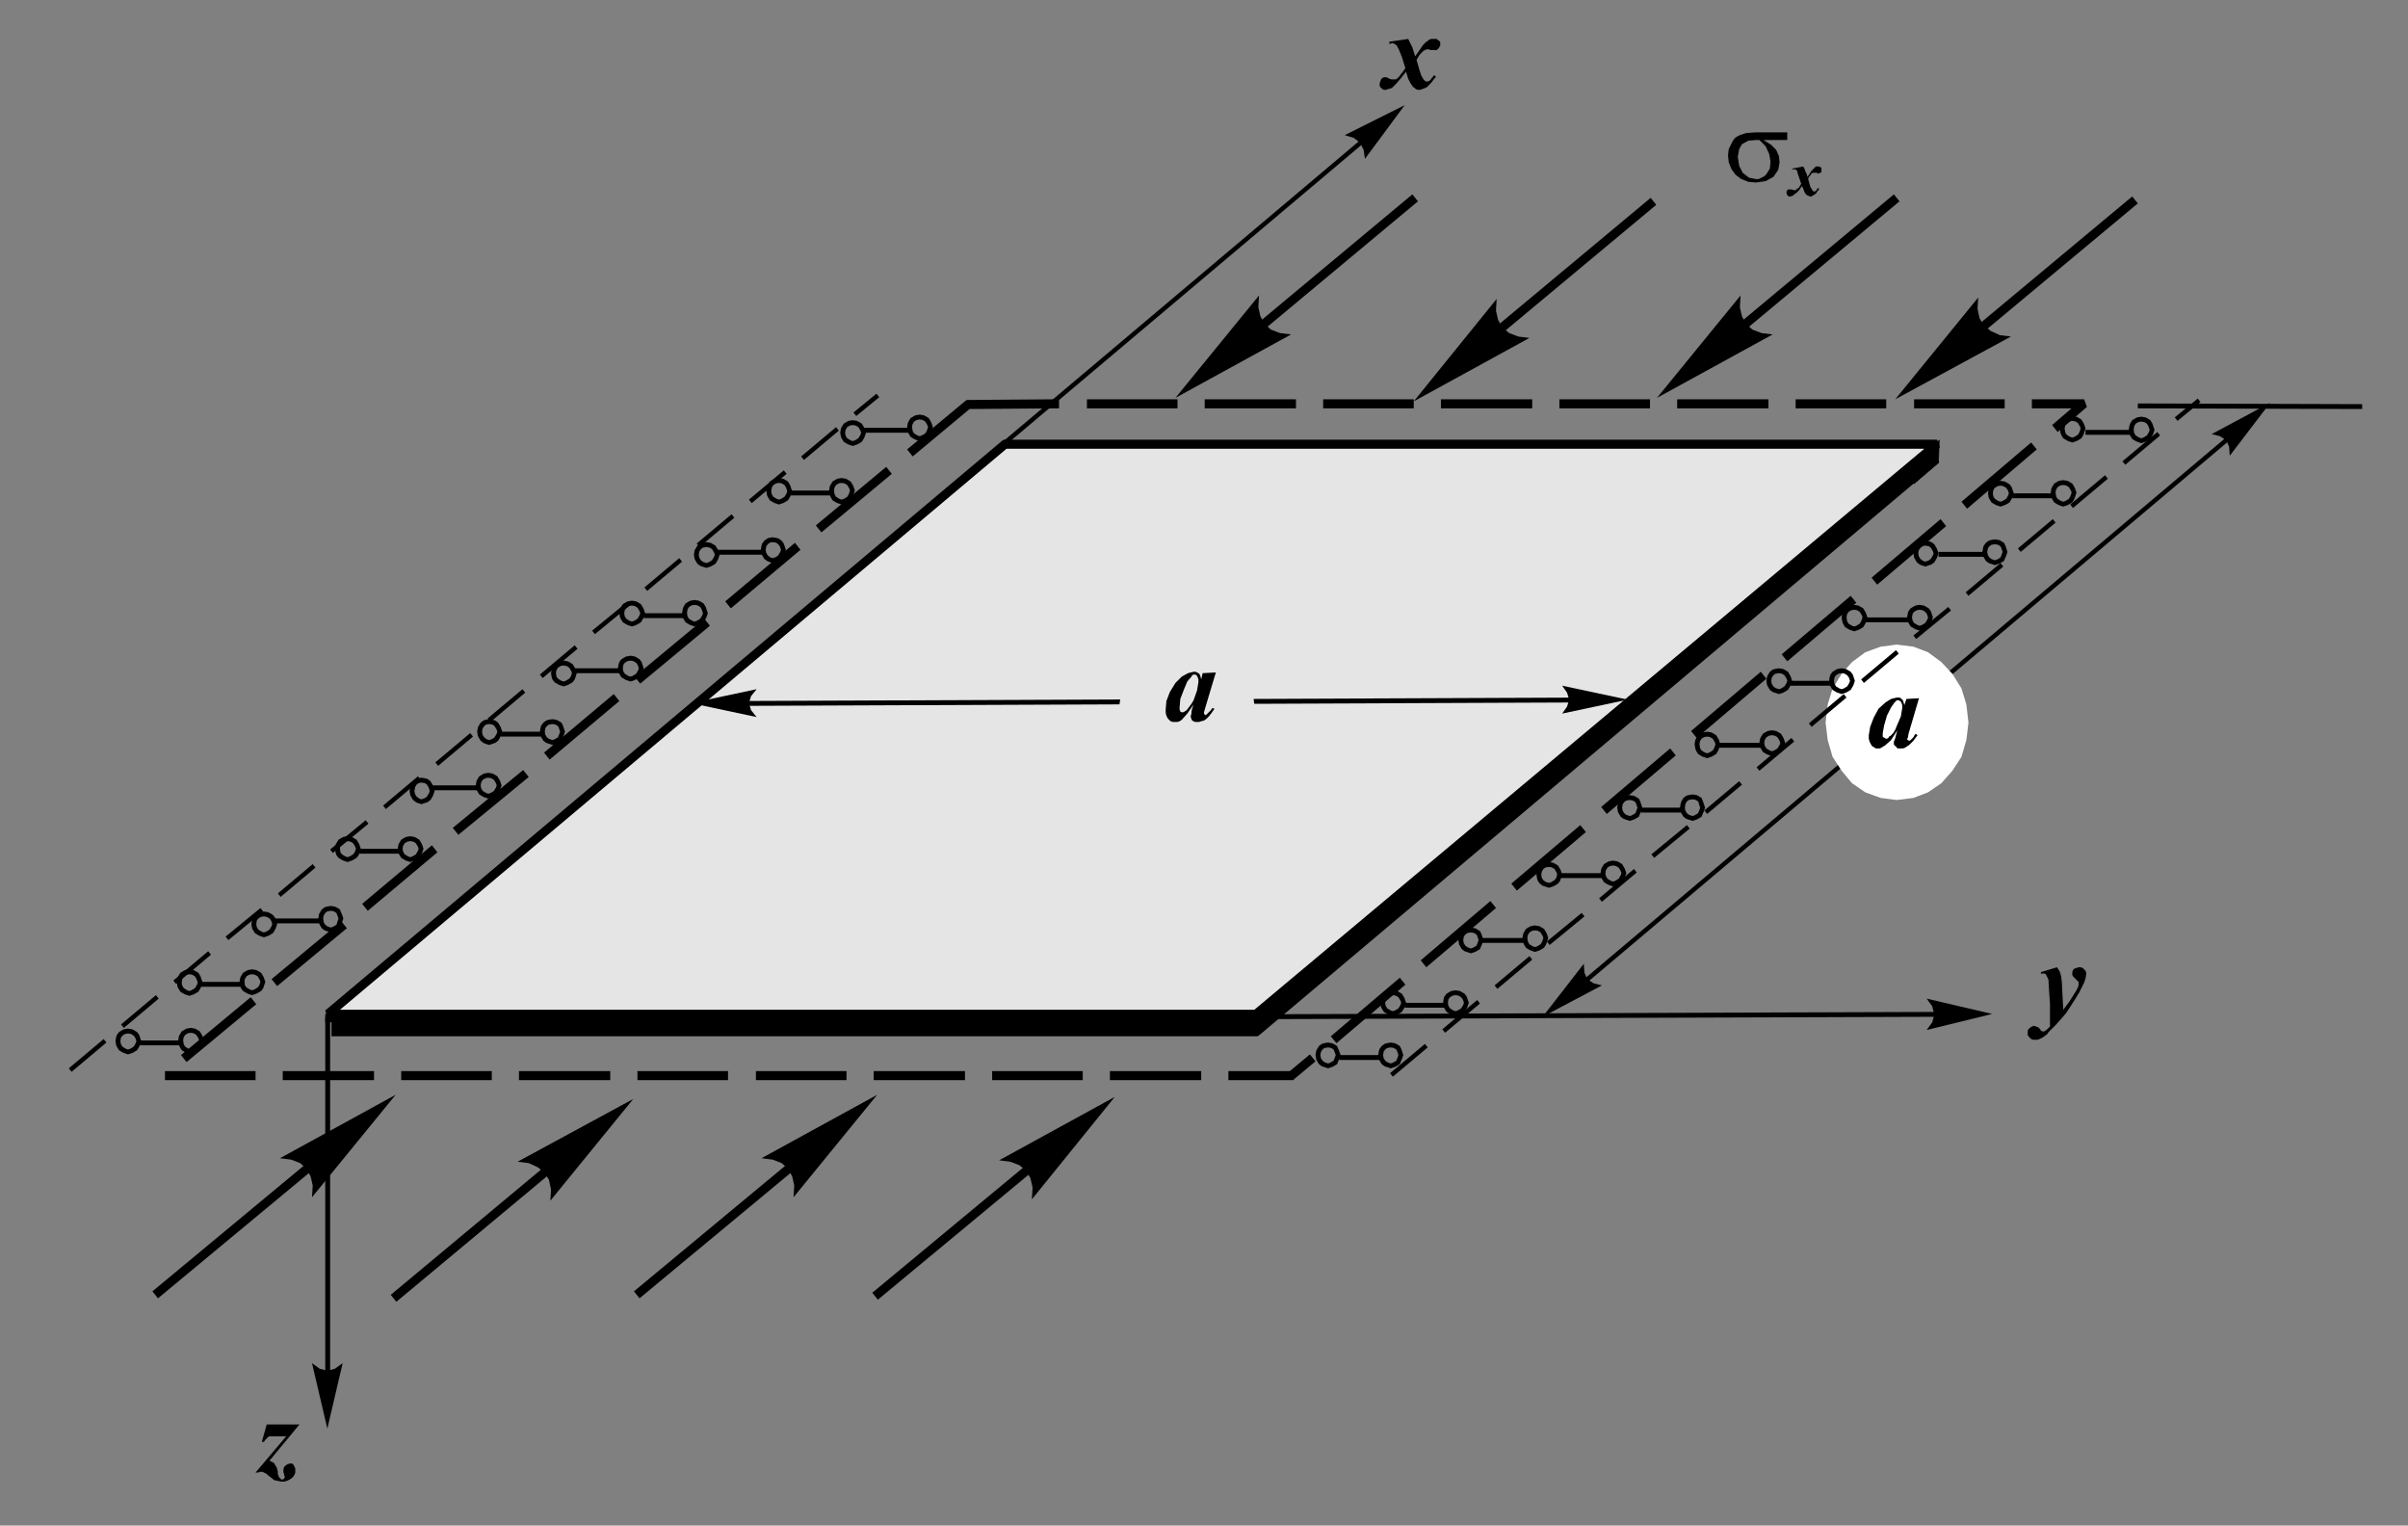 <?xml version="1.0" encoding="utf-8"?>
<!-- Generator: Adobe Illustrator 16.0.0, SVG Export Plug-In . SVG Version: 6.00 Build 0)  -->
<!DOCTYPE svg PUBLIC "-//W3C//DTD SVG 1.1//EN" "http://www.w3.org/Graphics/SVG/1.1/DTD/svg11.dtd">
<svg version="1.1" id="Layer_1" xmlns="http://www.w3.org/2000/svg" xmlns:xlink="http://www.w3.org/1999/xlink" x="0px" y="0px"
	 width="530px" height="335.714px" viewBox="0 0 530 335.714" enable-background="new 0 0 530 335.714" xml:space="preserve">
<rect x="0" y="0" width="530" height="335.714" fill="#808080" stroke="none"/>
<g>
	<polygon stroke="#000000" stroke-width="0" stroke-linecap="square" stroke-miterlimit="10" points="346.136,217.608 
		346.75,218.376 493.075,94.916 492.46,94.149 346.136,217.608 	"/>
	
		<polygon fill-rule="evenodd" clip-rule="evenodd" stroke="#000000" stroke-width="0" stroke-linecap="square" stroke-miterlimit="10" points="
		339.542,223.743 352.579,216.841 350.738,216.382 349.358,215.462 348.744,214.081 348.59,212.087 339.542,223.743 	"/>
	
		<polygon fill-rule="evenodd" clip-rule="evenodd" stroke="#000000" stroke-width="0" stroke-linecap="square" stroke-miterlimit="10" points="
		499.669,88.628 490.774,100.284 490.621,98.29 490.006,96.91 488.626,95.99 486.786,95.53 499.669,88.628 	"/>
	
		<polygon fill-rule="evenodd" clip-rule="evenodd" fill="#E5E5E5" stroke="#E5E5E5" stroke-width="0" stroke-linecap="square" stroke-miterlimit="10" points="
		221.285,97.677 426.354,97.677 276.502,223.13 72.2,223.13 221.285,97.677 	"/>
	<path stroke="#000000" stroke-width="0" stroke-linecap="square" stroke-miterlimit="10" d="M426.354,98.75v-1.074l-0.613-0.767
		L275.888,222.362l0.614,0.768v-0.92H72.2v0.92l0.613,0.766L221.899,98.443l-0.614-0.767v1.074H426.354L426.354,98.75z
		 M221.285,96.756h-0.307l-0.307,0.153L71.586,222.362l0.614,1.842h204.609l0.307-0.309L426.967,98.443l-0.613-1.687H221.285
		L221.285,96.756z"/>
	<path stroke="#000000" stroke-width="0" stroke-linecap="square" stroke-miterlimit="10" d="M213.156,88.015h-0.307l-0.307,0.153
		l-12.884,10.736l1.227,1.534l12.884-10.736l-0.613-0.767v1.073l19.939-0.153v-1.994L213.156,88.015L213.156,88.015z
		 M239.231,87.861v1.994h19.939v-1.994H239.231L239.231,87.861z M265.152,87.861v1.994h20.093v-1.994H265.152L265.152,87.861z
		 M291.226,87.861v1.994h19.939v-1.994H291.226L291.226,87.861z M317.148,87.861v1.994h20.093v-1.994H317.148L317.148,87.861z
		 M343.222,87.861v1.994h19.939v-1.994H343.222L343.222,87.861z M369.143,87.861v1.994h20.093v-1.994H369.143L369.143,87.861z
		 M395.218,87.861v1.994h19.939v-1.994H395.218L395.218,87.861z M421.292,87.861v1.994h19.939v-1.994H421.292L421.292,87.861z
		 M447.213,87.861v1.994h11.504v-1.073l-0.613-0.767l-6.442,5.521l1.228,1.534l6.441-5.521l-0.613-1.687H447.213L447.213,87.861z
		 M448.288,98.904l-1.228-1.534l-15.338,13.036l1.228,1.534L448.288,98.904L448.288,98.904z M428.348,115.774l-1.228-1.534
		l-15.185,12.883l1.228,1.534L428.348,115.774L428.348,115.774z M408.562,132.644l-1.227-1.534l-15.185,12.883l1.227,1.534
		L408.562,132.644L408.562,132.644z M388.776,149.361l-1.227-1.534l-15.338,13.036l1.227,1.534L388.776,149.361L388.776,149.361z
		 M368.836,166.231l-1.227-1.534l-15.185,12.884l1.227,1.533L368.836,166.231L368.836,166.231z M349.05,183.101l-1.227-1.533
		l-15.185,12.883l1.227,1.533L349.05,183.101L349.05,183.101z M329.265,199.817l-1.228-1.533L312.7,211.321l1.228,1.533
		L329.265,199.817L329.265,199.817z M309.326,216.688l-1.228-1.533l-15.185,12.883l1.228,1.533L309.326,216.688L309.326,216.688z
		 M289.54,233.558l-1.228-1.533l-4.602,3.834l0.614,0.768v-0.92h-13.958v1.994h14.265l0.307-0.307L289.54,233.558L289.54,233.558z
		 M264.385,237.7v-1.994h-20.093v1.994H264.385L264.385,237.7z M238.311,237.7v-1.994h-19.939v1.994H238.311L238.311,237.7z
		 M212.389,237.7v-1.994h-20.093v1.994H212.389L212.389,237.7z M186.315,237.7v-1.994h-19.939v1.994H186.315L186.315,237.7z
		 M160.24,237.7v-1.994h-19.939v1.994H160.24L160.24,237.7z M134.319,237.7v-1.994h-20.093v1.994H134.319L134.319,237.7z
		 M108.245,237.7v-1.994H88.305v1.994H108.245L108.245,237.7z M82.323,237.7v-1.994H62.23v1.994H82.323L82.323,237.7z M56.249,237.7
		v-1.994H36.309v1.994H56.249L56.249,237.7z M39.837,232.179l1.227,1.533l15.338-12.729l-1.227-1.535L39.837,232.179L39.837,232.179
		z M59.776,215.462l1.227,1.533l15.338-12.729l-1.227-1.535L59.776,215.462L59.776,215.462z M79.716,198.897l1.227,1.533
		l15.338-12.881l-1.227-1.535L79.716,198.897L79.716,198.897z M99.655,182.181l1.227,1.533l15.491-12.729l-1.227-1.533
		L99.655,182.181L99.655,182.181z M119.748,165.618l1.227,1.534l15.338-12.883l-1.227-1.534L119.748,165.618L119.748,165.618z
		 M139.688,148.901l1.227,1.534l15.338-12.729l-1.227-1.534L139.688,148.901L139.688,148.901z M159.626,132.337l1.227,1.534
		l15.338-12.883l-1.227-1.534L159.626,132.337L159.626,132.337z M179.566,115.621l1.227,1.534l15.492-12.883l-1.227-1.534
		L179.566,115.621L179.566,115.621z"/>
	<polygon stroke="#000000" stroke-width="0" stroke-linecap="square" stroke-miterlimit="10" points="71.586,223.896 71.586,224.97 
		429.421,223.743 429.421,222.669 71.586,223.896 	"/>
	
		<polygon fill-rule="evenodd" clip-rule="evenodd" stroke="#000000" stroke-width="0" stroke-linecap="square" stroke-miterlimit="10" points="
		438.471,223.13 424.053,226.657 425.281,224.97 425.741,223.282 425.281,221.442 424.053,219.755 438.471,223.13 	"/>
	<polygon stroke="#000000" stroke-width="0" stroke-linecap="square" stroke-miterlimit="10" points="161.161,154.269 
		161.161,155.342 349.205,154.575 349.205,153.502 161.161,154.269 	"/>
	
		<polygon fill-rule="evenodd" clip-rule="evenodd" stroke="#000000" stroke-width="0" stroke-linecap="square" stroke-miterlimit="10" points="
		152.111,154.729 166.529,157.796 165.302,156.262 164.842,154.729 165.302,153.195 166.529,151.662 152.111,154.729 	"/>
	
		<polygon fill-rule="evenodd" clip-rule="evenodd" stroke="#000000" stroke-width="0" stroke-linecap="square" stroke-miterlimit="10" points="
		358.253,153.962 343.835,157.029 344.91,155.496 345.37,153.962 344.91,152.428 343.835,150.895 358.253,153.962 	"/>
	<polygon stroke="#000000" stroke-width="0" stroke-linecap="square" stroke-miterlimit="10" points="72.66,223.13 71.586,223.13 
		71.586,305.333 72.66,305.333 72.66,223.13 	"/>
	
		<polygon fill-rule="evenodd" clip-rule="evenodd" stroke="#000000" stroke-width="0" stroke-linecap="square" stroke-miterlimit="10" points="
		72.047,314.382 68.672,299.966 70.359,301.192 72.047,301.653 73.734,301.192 75.421,299.966 72.047,314.382 	"/>
	<polygon stroke="#000000" stroke-width="0" stroke-linecap="square" stroke-miterlimit="10" points="33.548,284.169 
		34.775,285.702 72.66,254.263 71.433,252.729 33.548,284.169 	"/>
	
		<polygon fill-rule="evenodd" clip-rule="evenodd" stroke="#000000" stroke-width="0" stroke-linecap="square" stroke-miterlimit="10" points="
		87.078,240.921 68.672,263.464 68.826,260.858 68.366,258.864 67.445,257.177 66.065,255.95 64.071,255.183 61.617,254.876 
		87.078,240.921 	"/>
	<polygon stroke="#000000" stroke-width="0" stroke-linecap="square" stroke-miterlimit="10" points="86.004,284.937 87.231,286.47 
		124.963,255.03 123.736,253.495 86.004,284.937 	"/>
	
		<polygon fill-rule="evenodd" clip-rule="evenodd" stroke="#000000" stroke-width="0" stroke-linecap="square" stroke-miterlimit="10" points="
		139.38,241.841 121.128,264.231 121.282,261.778 120.822,259.63 119.901,258.097 118.368,256.87 116.374,255.95 113.919,255.644 
		139.38,241.841 	"/>
	<polygon stroke="#000000" stroke-width="0" stroke-linecap="square" stroke-miterlimit="10" points="139.534,284.169 
		140.761,285.702 178.646,254.263 177.418,252.729 139.534,284.169 	"/>
	
		<polygon fill-rule="evenodd" clip-rule="evenodd" stroke="#000000" stroke-width="0" stroke-linecap="square" stroke-miterlimit="10" points="
		193.063,240.921 174.658,263.464 174.811,260.858 174.351,258.864 173.431,257.177 172.05,255.95 170.057,255.183 167.603,254.876 
		193.063,240.921 	"/>
	<polygon stroke="#000000" stroke-width="0" stroke-linecap="square" stroke-miterlimit="10" points="191.99,284.476 
		193.217,286.009 230.948,254.724 229.721,253.188 191.99,284.476 	"/>
	
		<polygon fill-rule="evenodd" clip-rule="evenodd" stroke="#000000" stroke-width="0" stroke-linecap="square" stroke-miterlimit="10" points="
		245.366,241.38 227.114,263.925 227.267,261.317 226.807,259.323 225.887,257.638 224.353,256.409 222.359,255.644 
		219.905,255.337 245.366,241.38 	"/>
	<polygon stroke="#000000" stroke-width="0" stroke-linecap="square" stroke-miterlimit="10" points="312.086,44.306 
		310.859,42.772 273.127,74.212 274.355,75.746 312.086,44.306 	"/>
	
		<polygon fill-rule="evenodd" clip-rule="evenodd" stroke="#000000" stroke-width="0" stroke-linecap="square" stroke-miterlimit="10" points="
		258.71,87.555 277.116,65.01 276.962,67.617 277.422,69.611 278.342,71.298 279.723,72.525 281.717,73.292 284.171,73.598 
		258.71,87.555 	"/>
	<polygon stroke="#000000" stroke-width="0" stroke-linecap="square" stroke-miterlimit="10" points="364.542,45.072 
		363.315,43.539 325.583,74.979 326.811,76.512 364.542,45.072 	"/>
	
		<polygon fill-rule="evenodd" clip-rule="evenodd" stroke="#000000" stroke-width="0" stroke-linecap="square" stroke-miterlimit="10" points="
		311.166,88.321 329.418,65.777 329.265,68.384 329.725,70.378 330.645,72.065 332.179,73.292 334.173,74.059 336.626,74.365 
		311.166,88.321 	"/>
	<polygon stroke="#000000" stroke-width="0" stroke-linecap="square" stroke-miterlimit="10" points="418.072,44.306 
		416.844,42.772 379.113,74.212 380.34,75.746 418.072,44.306 	"/>
	
		<polygon fill-rule="evenodd" clip-rule="evenodd" stroke="#000000" stroke-width="0" stroke-linecap="square" stroke-miterlimit="10" points="
		364.696,87.555 383.101,65.01 382.948,67.617 383.408,69.611 384.328,71.298 385.708,72.525 387.703,73.292 390.157,73.598 
		364.696,87.555 	"/>
	<polygon stroke="#000000" stroke-width="0" stroke-linecap="square" stroke-miterlimit="10" points="470.528,44.766 469.3,43.232 
		431.569,74.672 432.796,76.206 470.528,44.766 	"/>
	
		<polygon fill-rule="evenodd" clip-rule="evenodd" stroke="#000000" stroke-width="0" stroke-linecap="square" stroke-miterlimit="10" points="
		417.152,87.861 435.404,65.47 435.25,67.924 435.71,70.071 436.63,71.604 438.165,72.832 440.159,73.752 442.613,74.059 
		417.152,87.861 	"/>
	
		<polygon fill-rule="evenodd" clip-rule="evenodd" stroke="#000000" stroke-width="0" stroke-linecap="square" stroke-miterlimit="10" points="
		305.797,9.185 309.939,8.571 310.859,10.412 311.473,12.406 312.546,10.872 313.16,9.952 313.927,9.185 314.234,9.032 
		314.541,8.725 315,8.571 316.227,8.571 316.535,8.878 316.841,9.032 316.995,9.338 316.995,10.105 316.841,10.258 316.688,10.565 
		316.227,11.025 314.847,11.025 314.541,10.872 313.927,10.872 313.313,11.179 312.546,11.945 312.24,12.406 311.78,13.172 
		312.393,15.319 312.853,16.7 313.313,17.467 313.773,17.927 314.387,17.927 314.541,17.773 314.847,17.62 315,17.313 
		315.307,17.006 315.614,16.546 316.074,16.853 315.46,17.62 315,18.233 314.081,19.154 313.466,19.46 312.546,19.767 
		312.086,19.767 311.626,19.614 311.319,19.307 311.012,19.154 310.399,18.233 309.939,17.313 309.479,15.78 308.251,17.313 
		307.332,18.387 306.412,19.307 306.104,19.46 305.491,19.614 305.031,19.767 304.571,19.767 304.264,19.614 303.803,19.154 
		303.65,18.847 303.65,18.387 303.958,17.467 304.264,17.16 304.571,17.006 305.184,17.006 305.797,17.313 306.257,17.467 
		307.178,17.467 307.485,17.313 308.098,16.7 308.251,16.393 308.558,16.086 308.865,15.626 309.326,15.013 308.558,12.559 
		307.945,11.025 307.485,10.105 307.178,9.798 306.565,9.492 306.257,9.492 306.104,9.645 305.797,9.645 305.797,9.185 	"/>
	
		<polygon fill-rule="evenodd" clip-rule="evenodd" stroke="#000000" stroke-width="0" stroke-linecap="square" stroke-miterlimit="10" points="
		449.208,213.927 452.736,212.854 453.349,213.774 453.656,214.849 453.809,216.075 454.116,222.21 455.497,220.368 457.03,217.915 
		457.336,217.302 457.49,216.841 457.49,216.075 456.263,214.849 456.11,214.542 456.11,213.927 456.263,213.468 456.57,213.161 
		457.49,212.854 457.951,212.854 458.411,213.007 459.024,213.62 459.177,214.081 459.177,214.388 459.024,215.308 458.717,216.228 
		457.644,218.376 456.723,219.909 454.729,222.976 452.583,225.431 450.895,227.116 450.588,227.577 449.974,228.038 
		449.514,228.345 448.901,228.651 448.441,228.804 447.521,228.804 447.06,228.651 446.447,228.038 446.293,227.731 446.293,226.81 
		446.447,226.503 446.753,226.196 447.213,225.89 447.674,225.737 448.594,226.044 449.054,226.503 449.208,226.81 449.514,226.964 
		449.974,226.964 450.128,226.81 450.435,226.657 451.202,225.89 451.202,220.983 450.895,216.382 450.895,215.769 450.742,215.308 
		450.282,214.388 449.974,214.235 449.361,214.235 449.208,214.388 449.208,213.927 	"/>
	
		<polygon fill-rule="evenodd" clip-rule="evenodd" stroke="#000000" stroke-width="0" stroke-linecap="square" stroke-miterlimit="10" points="
		65.912,313.462 59.316,321.437 60.236,321.897 60.39,322.05 60.543,322.356 60.85,322.817 61.003,323.276 61.157,323.892 
		61.157,324.351 61.31,324.812 61.463,325.118 61.924,325.577 62.23,325.577 62.537,325.425 62.537,325.271 62.69,325.118 
		62.69,324.964 62.537,324.657 62.537,324.351 62.384,324.044 62.384,323.276 62.537,322.817 62.844,322.511 63.304,322.204 
		63.764,322.05 64.225,322.05 64.531,322.204 64.991,323.124 64.991,324.044 64.838,324.505 64.531,324.964 64.225,325.271 
		63.764,325.577 63.151,325.884 62.537,326.038 61.924,326.038 60.39,325.731 59.009,324.657 58.703,324.351 57.783,323.892 
		57.169,323.892 56.862,324.044 56.249,324.044 62.998,316.069 59.316,316.069 59.009,316.222 58.396,316.835 58.089,317.296 
		57.629,317.296 58.703,313.462 65.912,313.462 	"/>
	
		<polygon fill-rule="evenodd" clip-rule="evenodd" fill="#FFFFFF" stroke="#FFFFFF" stroke-width="0" stroke-linecap="square" stroke-miterlimit="10" points="
		417.458,141.846 421.139,142.306 424.36,143.533 427.275,145.68 429.728,148.288 431.722,151.508 432.796,155.036 433.256,159.023 
		432.796,162.857 431.722,166.538 429.728,169.604 427.275,172.366 424.36,174.36 421.139,175.587 417.458,176.046 413.93,175.587 
		410.556,174.36 407.642,172.366 405.341,169.604 403.347,166.538 402.274,162.857 401.813,159.023 402.274,155.036 
		403.347,151.508 405.341,148.288 407.642,145.68 410.556,143.533 413.93,142.306 417.458,141.846 	"/>
	
		<path fill-rule="evenodd" clip-rule="evenodd" stroke="#000000" stroke-width="0" stroke-linecap="square" stroke-miterlimit="10" d="
		M422.367,153.655l-2.301,7.821l-0.153,0.92l-0.153,0.153v0.153l0.153,0.153h0.153v0.153h0.153l0.307-0.153l0.613-0.613l0.153-0.307
		l0.307-0.46l0.46,0.307l-0.92,1.227l-0.92,0.92l-0.921,0.613l-0.46,0.153h-1.073l-0.307-0.153l-0.153-0.307l-0.308-0.153
		l-0.153-0.307v-0.614l0.153-0.307l0.154-0.46l0.153-0.613l0.307-1.074l-1.381,2.147l-1.38,1.227l-0.307,0.153l-0.461,0.307
		l-0.307,0.153h-0.92l-0.46-0.307l-0.308-0.153l-0.307-0.46l-0.307-0.614l-0.153-0.613v-0.767l0.307-1.841l0.768-1.994l1.073-1.994
		l1.534-1.38l1.227-0.767l1.228-0.307h0.613l0.307,0.153l0.46,0.46l0.153,0.46l0.153,0.614l0.46-1.38L422.367,153.655
		L422.367,153.655z M418.685,155.802v-0.613l-0.153-0.46l-0.153-0.307l-0.153-0.153l-0.307-0.153h-0.46l-0.461,0.46l-0.767,1.074
		l-0.92,1.84l-0.614,2.147l-0.307,1.687v0.767l0.154,0.153l0.307,0.153l0.153,0.153h0.307l0.307-0.153l0.153-0.307l0.307-0.153
		l0.613-0.614l0.461-0.767l0.307-0.767l0.92-2.147L418.685,155.802L418.685,155.802z"/>
	
		<polygon fill-rule="evenodd" clip-rule="evenodd" fill="#E5E5E5" stroke="#E5E5E5" stroke-width="0" stroke-linecap="square" stroke-miterlimit="10" points="
		261.317,143.073 264.692,143.379 267.913,144.453 270.673,146.14 272.974,148.288 274.815,150.741 275.888,153.655 
		276.349,156.876 275.888,160.097 274.815,163.01 272.974,165.618 270.673,167.765 267.913,169.452 264.692,170.524 
		261.317,170.833 257.79,170.524 254.569,169.452 251.808,167.765 249.507,165.618 247.667,163.01 246.593,160.097 246.133,156.876 
		246.593,153.655 247.667,150.741 249.507,148.288 251.808,146.14 254.569,144.453 257.79,143.379 261.317,143.073 	"/>
	<polygon stroke="#000000" stroke-width="0" stroke-linecap="square" stroke-miterlimit="10" points="470.528,88.782 
		470.528,89.855 519.916,90.008 519.916,88.935 470.528,88.782 	"/>
	<polygon stroke="#000000" stroke-width="0" stroke-linecap="square" stroke-miterlimit="10" points="72.967,224.05 72.967,228.038 
		276.809,228.038 277.422,227.577 426.814,101.664 424.36,98.597 274.968,224.511 276.195,226.044 276.195,224.05 72.967,224.05 	
		"/>
	
		<polygon fill-rule="evenodd" clip-rule="evenodd" stroke="#000000" stroke-width="0" stroke-linecap="square" stroke-miterlimit="10" points="
		421.292,106.418 422.367,101.357 426.814,96.91 426.661,101.818 421.292,106.418 	"/>
	<polyline fill="none" stroke="#000000" stroke-width="0.153" stroke-linecap="square" stroke-miterlimit="10" points="
		421.292,106.418 422.367,101.357 426.814,96.91 426.661,101.818 421.292,106.418 	"/>
	
		<path fill-rule="evenodd" clip-rule="evenodd" stroke="#000000" stroke-width="0" stroke-linecap="square" stroke-miterlimit="10" d="
		M393.377,30.81h-5.215l1.688,1.073l1.073,1.074l0.613,1.38l0.153,1.38l-0.307,1.687l-1.073,1.534l-1.688,0.92l-2.147,0.307
		l-1.687-0.153l-1.534-0.613l-1.227-0.92l-0.921-1.227l-0.613-1.534l-0.153-1.534l0.153-1.38l0.92-1.84l0.461-0.614l0.46-0.307
		l0.613-0.307l1.38-0.46l2.147-0.153h6.902V30.81L393.377,30.81z M387.243,30.81h-0.768l-1.687,0.153l-1.381,0.767l-0.613,1.074
		l-0.307,1.687l0.307,1.994l0.767,1.534l1.381,1.074l1.533,0.307h0.614l1.227-0.613l0.46-0.46l0.767-1.227l0.154-1.533l-0.307-1.687
		l-0.768-1.687L387.243,30.81L387.243,30.81z"/>
	
		<polygon fill-rule="evenodd" clip-rule="evenodd" stroke="#000000" stroke-width="0" stroke-linecap="square" stroke-miterlimit="10" points="
		394.451,37.097 396.905,36.637 397.212,37.251 397.366,37.711 397.672,38.324 397.826,38.938 398.439,38.018 398.592,37.711 
		399.667,36.637 400.433,36.637 400.586,36.791 400.74,36.791 400.893,36.944 400.893,37.864 400.74,38.018 400.586,38.018 
		400.28,38.171 400.126,38.171 399.82,38.018 399.052,38.018 398.746,38.171 398.592,38.324 398.439,38.631 398.132,38.938 
		397.979,39.398 398.439,41.085 398.899,41.852 399.206,42.159 399.513,42.159 399.513,42.005 399.667,42.005 399.82,41.852 
		399.973,41.545 400.126,41.392 400.433,41.545 399.973,42.159 399.667,42.619 399.206,42.925 398.899,43.079 398.746,43.232 
		398.439,43.232 397.979,43.079 397.672,42.925 397.366,42.619 397.058,42.005 396.905,41.545 396.598,40.932 395.985,41.852 
		395.372,42.465 394.912,42.772 394.605,43.079 394.451,43.079 394.144,43.232 393.684,43.232 393.377,42.925 393.224,42.619 
		393.224,42.159 393.377,41.852 393.531,41.698 394.451,41.698 394.758,41.852 395.218,41.852 395.525,41.545 395.832,41.392 
		395.985,41.238 396.138,40.932 396.445,40.472 395.678,38.171 395.525,37.558 395.372,37.404 395.065,37.251 394.451,37.251 
		394.451,37.097 	"/>
	
		<path fill-rule="evenodd" clip-rule="evenodd" stroke="#000000" stroke-width="0" stroke-linecap="square" stroke-miterlimit="10" d="
		M267.606,147.98l-2.301,7.668l-0.307,1.073v0.307l0.153,0.153v0.153h0.307l1.074-1.074l0.307-0.46l0.46,0.153l-0.613,0.92
		l-0.614,0.767l-0.614,0.614l-0.46,0.307l-0.613,0.153l-0.46,0.153h-0.92l-0.613-0.307l-0.153-0.307l-0.153-0.46v-0.307l0.153-0.46
		v-0.46l0.153-0.613l0.307-0.92l-1.38,1.994l-1.227,1.38l-0.46,0.307l-0.46,0.153h-1.074l-0.46-0.153l-0.613-0.614l-0.307-0.613
		l-0.154-0.613v-0.767l0.154-1.84l0.767-1.994l1.227-1.994l1.38-1.38l1.38-0.767l1.227-0.307h0.46l0.613,0.307l0.307,0.307
		l0.154,0.46l0.153,0.613l0.307-1.38L267.606,147.98L267.606,147.98z M263.771,150.128v-0.614l-0.153-0.46l-0.153-0.307
		l-0.307-0.307h-0.46l-0.307,0.153l-0.153,0.307l-0.92,1.073l-0.767,1.841l-0.767,1.994l-0.153,1.84v0.46l0.153,0.46l0.153,0.153
		h0.614l0.153-0.153l0.307-0.153l0.307-0.307l0.92-1.227l0.46-0.767l0.767-2.147L263.771,150.128L263.771,150.128z"/>
	<path stroke="#000000" stroke-width="0" stroke-linecap="square" stroke-miterlimit="10" d="M15.143,235.093l0.613,0.766
		l7.669-6.441l-0.613-0.766L15.143,235.093L15.143,235.093z M26.646,225.431l0.613,0.766l7.669-6.441l-0.613-0.766L26.646,225.431
		L26.646,225.431z M38.15,215.769l0.613,0.766l7.669-6.441l-0.613-0.766L38.15,215.769L38.15,215.769z M49.653,206.106l0.614,0.766
		l7.669-6.287l-0.614-0.768L49.653,206.106L49.653,206.106z M61.157,196.597l0.614,0.768l7.669-6.441l-0.614-0.768L61.157,196.597
		L61.157,196.597z M72.66,186.935l0.614,0.768l7.822-6.441l-0.613-0.768L72.66,186.935L72.66,186.935z M84.317,177.272l0.613,0.768
		l7.669-6.441l-0.613-0.766L84.317,177.272L84.317,177.272z M95.821,167.765l0.613,0.768l7.669-6.442l-0.613-0.767L95.821,167.765
		L95.821,167.765z M107.324,158.103l0.613,0.767l7.669-6.441l-0.613-0.767L107.324,158.103L107.324,158.103z M118.828,148.441
		l0.613,0.767l7.669-6.441L126.497,142L118.828,148.441L118.828,148.441z M130.331,138.779l0.614,0.767l7.669-6.288L138,132.491
		L130.331,138.779L130.331,138.779z M141.834,129.27l0.614,0.767l7.669-6.441l-0.614-0.767L141.834,129.27L141.834,129.27z
		 M153.338,119.608l0.614,0.767l7.669-6.441l-0.613-0.767L153.338,119.608L153.338,119.608z M164.842,109.946l0.613,0.767
		l7.669-6.441l-0.613-0.767L164.842,109.946L164.842,109.946z M176.345,100.438l0.613,0.767l7.669-6.441l-0.613-0.767
		L176.345,100.438L176.345,100.438z M187.849,90.775l0.613,0.767l5.062-4.141l-0.613-0.767L187.849,90.775L187.849,90.775z"/>
	<path stroke="#000000" stroke-width="0" stroke-linecap="square" stroke-miterlimit="10" d="M305.951,236.165l0.614,0.768
		l7.669-6.441l-0.614-0.768L305.951,236.165L305.951,236.165z M317.455,226.503l0.613,0.768l7.669-6.441l-0.613-0.768
		L317.455,226.503L317.455,226.503z M328.958,216.841l0.614,0.768l7.669-6.441l-0.614-0.768L328.958,216.841L328.958,216.841z
		 M340.461,207.179l0.613,0.768l7.669-6.287l-0.613-0.768L340.461,207.179L340.461,207.179z M351.965,197.671l0.613,0.768
		l7.669-6.441l-0.613-0.768L351.965,197.671L351.965,197.671z M363.468,188.009l0.613,0.768l7.822-6.441l-0.613-0.768
		L363.468,188.009L363.468,188.009z M375.125,178.347l0.613,0.768l7.669-6.441l-0.613-0.768L375.125,178.347L375.125,178.347z
		 M386.628,168.839l0.614,0.766l7.669-6.441l-0.614-0.767L386.628,168.839L386.628,168.839z M398.132,159.176l0.613,0.767
		l7.669-6.441l-0.613-0.767L398.132,159.176L398.132,159.176z M409.636,149.514l0.613,0.767l7.669-6.441l-0.613-0.767
		L409.636,149.514L409.636,149.514z M421.139,139.852l0.613,0.767l7.669-6.288l-0.613-0.767L421.139,139.852L421.139,139.852z
		 M432.643,130.344l0.613,0.767l7.669-6.441l-0.613-0.767L432.643,130.344L432.643,130.344z M444.146,120.682l0.613,0.767
		l7.67-6.441l-0.614-0.767L444.146,120.682L444.146,120.682z M455.65,111.02l0.613,0.767l7.669-6.441l-0.613-0.767L455.65,111.02
		L455.65,111.02z M467.153,101.511l0.614,0.767l7.669-6.441l-0.614-0.767L467.153,101.511L467.153,101.511z M478.657,91.849
		l0.613,0.767l5.062-4.141l-0.613-0.767L478.657,91.849L478.657,91.849z"/>
	<path stroke="#000000" stroke-width="0" stroke-linecap="square" stroke-miterlimit="10" d="M188.615,93.689v-0.614l-0.46,0.46
		L188.615,93.689v-0.614l-0.46,0.46l0.767,0.46l0.46,0.767l0.46-0.46h-0.613l0.153,0.46l0.46-0.46h-0.613l0.307,0.92l-0.307,0.92
		h0.613l-0.46-0.46l-0.153,0.46h0.613l-0.46-0.46l-0.46,0.767l-0.767,0.46l0.46,0.46v-0.614l-0.46,0.153l0.46,0.46v-0.614
		l-0.92,0.307l-0.92-0.307v0.614l0.46-0.46l-0.46-0.153v0.614l0.46-0.46l-0.767-0.46l-0.46-0.767l-0.46,0.46h0.614l-0.154-0.46
		l-0.46,0.46h0.614l-0.154-0.92l0.154-0.92h-0.614l0.46,0.46l0.154-0.46h-0.614l0.46,0.46l0.46-0.767l0.767-0.46l-0.46-0.46v0.614
		l0.46-0.154l-0.46-0.46v0.614l0.92-0.154L188.615,93.689L188.615,93.689z M187.695,92.462l-0.92,0.153l-0.307,0.153l-0.767,0.46
		l-0.46,0.767l-0.153,0.307l-0.154,0.92l0.154,0.92l0.153,0.307l0.46,0.767l0.767,0.46l0.307,0.153l0.92,0.307l0.92-0.307
		l0.307-0.153l0.767-0.46l0.46-0.767l0.153-0.307l0.307-0.92l-0.307-0.92l-0.153-0.307l-0.46-0.767l-0.767-0.46l-0.307-0.153
		L187.695,92.462L187.695,92.462z"/>
	<path stroke="#000000" stroke-width="0" stroke-linecap="square" stroke-miterlimit="10" d="M203.34,92.462v-0.613l-0.46,0.46
		L203.34,92.462v-0.613l-0.46,0.46l0.767,0.46l0.46,0.767l0.46-0.46h-0.613l0.153,0.46l0.46-0.46h-0.613l0.307,0.92l-0.307,0.92
		h0.613l-0.46-0.307l-0.153,0.307h0.613l-0.46-0.307l-0.46,0.767l-0.767,0.46l0.46,0.46v-0.613l-0.46,0.153l0.46,0.46v-0.613
		l-0.92,0.307l-0.92-0.307v0.613l0.46-0.46l-0.46-0.153v0.613l0.46-0.46l-0.767-0.46l-0.46-0.767l-0.46,0.307h0.613l-0.153-0.307
		l-0.46,0.307h0.613l-0.153-0.92l0.153-0.92h-0.613l0.46,0.46l0.153-0.46h-0.613l0.46,0.46l0.46-0.767l0.767-0.46l-0.46-0.46v0.613
		l0.46-0.153l-0.46-0.46v0.613l0.92-0.153L203.34,92.462L203.34,92.462z M202.419,91.235l-0.92,0.153l-0.307,0.153l-0.767,0.46
		l-0.46,0.767l-0.153,0.307l-0.153,0.92l0.153,0.92l0.153,0.46l0.46,0.767l0.767,0.46l0.307,0.153l0.92,0.307l0.92-0.307
		l0.307-0.153l0.767-0.46l0.46-0.767l0.46-1.38l-0.307-0.92l-0.153-0.307l-0.46-0.767l-0.767-0.46l-0.307-0.153L202.419,91.235
		L202.419,91.235z"/>
	<polygon stroke="#000000" stroke-width="0" stroke-linecap="square" stroke-miterlimit="10" points="190.149,94.149 
		190.149,95.223 200.732,95.223 200.732,94.149 190.149,94.149 	"/>
	<path stroke="#000000" stroke-width="0" stroke-linecap="square" stroke-miterlimit="10" d="M172.357,106.418v-0.613l-0.46,0.46
		L172.357,106.418v-0.613l-0.46,0.46l0.767,0.46l0.46,0.767l0.46-0.307h-0.614l0.153,0.307l0.46-0.307h-0.614l0.307,0.92
		l-0.307,0.92h0.614l-0.46-0.46l-0.153,0.46h0.614l-0.46-0.46l-0.46,0.767l-0.767,0.46l0.46,0.46v-0.614l-0.46,0.153l0.46,0.46
		v-0.614l-0.92,0.307l-0.92-0.307v0.614l0.46-0.46l-0.46-0.153v0.614l0.46-0.46l-0.767-0.46l-0.46-0.767l-0.46,0.46h0.614
		l-0.154-0.46l-0.46,0.46h0.614l-0.154-0.92l0.154-0.92h-0.614l0.46,0.307l0.154-0.307h-0.614l0.46,0.307l0.46-0.767l0.767-0.46
		l-0.46-0.46v0.613l0.46-0.153l-0.46-0.46v0.613l0.92-0.153L172.357,106.418L172.357,106.418z M171.437,105.192l-0.92,0.153
		l-0.307,0.153l-0.767,0.46l-0.46,0.767l-0.153,0.46l-0.153,0.92l0.153,0.92l0.153,0.307l0.46,0.767l0.767,0.46l0.307,0.153
		l0.92,0.307l0.92-0.307l0.307-0.153l0.767-0.46l0.46-0.767l0.153-0.307l0.307-0.92l-0.46-1.38l-0.46-0.767l-0.767-0.46
		l-0.307-0.153L171.437,105.192L171.437,105.192z"/>
	<path stroke="#000000" stroke-width="0" stroke-linecap="square" stroke-miterlimit="10" d="M186.162,106.418v-0.613l-0.46,0.46
		L186.162,106.418v-0.613l-0.46,0.46l0.767,0.46l0.46,0.767l0.46-0.46h-0.613l0.153,0.46l0.46-0.46h-0.613l0.307,0.92l-0.307,0.92
		h0.613l-0.46-0.307l-0.153,0.307h0.613l-0.46-0.307l-0.46,0.767l-0.767,0.46l0.46,0.46v-0.614l-0.46,0.153l0.46,0.46v-0.614
		l-0.92,0.307l-0.92-0.307v0.614l0.46-0.46l-0.46-0.153v0.614l0.46-0.46l-0.767-0.46l-0.46-0.767l-0.46,0.307h0.614l-0.154-0.307
		l-0.46,0.307h0.614l-0.154-0.92l0.154-0.92h-0.614l0.46,0.46l0.154-0.46h-0.614l0.46,0.46l0.46-0.767l0.767-0.46l-0.46-0.46v0.613
		l0.46-0.153l-0.46-0.46v0.613l0.92-0.153L186.162,106.418L186.162,106.418z M185.241,105.192l-0.92,0.153l-0.307,0.153l-0.767,0.46
		l-0.46,0.767l-0.153,0.307l-0.153,0.92l0.153,0.92l0.153,0.46l0.46,0.767l0.767,0.46l0.307,0.153l0.92,0.307l0.92-0.307
		l0.307-0.153l0.767-0.46l0.46-0.767l0.46-1.38l-0.307-0.92l-0.153-0.307l-0.46-0.767l-0.767-0.46l-0.307-0.153L185.241,105.192
		L185.241,105.192z"/>
	<polygon stroke="#000000" stroke-width="0" stroke-linecap="square" stroke-miterlimit="10" points="174.044,107.952 
		174.044,109.026 183.4,109.026 183.4,107.952 174.044,107.952 	"/>
	<path stroke="#000000" stroke-width="0" stroke-linecap="square" stroke-miterlimit="10" d="M156.406,120.528v-0.614l-0.46,0.46
		L156.406,120.528v-0.614l-0.46,0.46l0.767,0.46l0.46,0.767l0.46-0.46h-0.614l0.153,0.46l0.46-0.46h-0.614l0.307,0.92l-0.307,0.92
		h0.614l-0.46-0.46l-0.153,0.46h0.614l-0.46-0.46l-0.46,0.767l-0.767,0.46l0.46,0.46v-0.613l-0.46,0.153l0.46,0.46v-0.613
		l-0.92,0.307l-0.92-0.307v0.613l0.307-0.46l-0.307-0.153v0.613l0.307-0.46l-0.614-0.46l-0.46-0.767l-0.46,0.46h0.614l-0.153-0.46
		l-0.46,0.46h0.614l-0.153-0.92l0.153-0.92h-0.614l0.46,0.46l0.153-0.46h-0.614l0.46,0.46l0.46-0.767l0.614-0.46l-0.307-0.46v0.614
		l0.307-0.153l-0.307-0.46v0.614l0.92-0.153L156.406,120.528L156.406,120.528z M155.485,119.301l-0.92,0.153l-0.46,0.153
		l-0.613,0.46l-0.46,0.767l-0.153,0.307l-0.153,0.92l0.153,0.92l0.153,0.307l0.46,0.767l0.613,0.46l1.38,0.46l0.92-0.307
		l0.307-0.153l0.767-0.46l0.46-0.767l0.153-0.307l0.307-0.92l-0.307-0.92l-0.153-0.307l-0.46-0.767l-0.767-0.46l-0.307-0.153
		L155.485,119.301L155.485,119.301z"/>
	<path stroke="#000000" stroke-width="0" stroke-linecap="square" stroke-miterlimit="10" d="M170.977,119.455v-0.613l-0.307,0.46
		L170.977,119.455v-0.613l-0.307,0.46l0.614,0.46l0.46,0.614l0.46-0.307h-0.613l0.153,0.307l0.46-0.307h-0.613l0.307,0.92
		l-0.307,0.92h0.613l-0.46-0.46l-0.153,0.46h0.613l-0.46-0.46l-0.46,0.767l-0.614,0.46l0.307,0.46v-0.613l-0.307,0.153l0.307,0.46
		v-0.613l-0.92,0.307l-0.92-0.307v0.613l0.46-0.46l-0.46-0.153v0.613l0.46-0.46l-0.613-0.46l-0.46-0.767l-0.46,0.46h0.614
		l-0.153-0.46l-0.46,0.46h0.614l-0.153-0.92l0.153-0.92h-0.614l0.46,0.307l0.153-0.307h-0.614l0.46,0.307l0.46-0.614l0.613-0.46
		l-0.46-0.46v0.613l0.46-0.153l-0.46-0.46v0.613l0.92-0.153L170.977,119.455L170.977,119.455z M170.057,118.228l-0.92,0.154
		l-0.307,0.153l-0.614,0.46l-0.46,0.613l-0.153,0.46l-0.153,0.92l0.153,0.92l0.153,0.307l0.46,0.767l0.614,0.46l0.307,0.154
		l0.92,0.307l1.38-0.46l0.613-0.46l0.46-0.767l0.153-0.307l0.307-0.92l-0.46-1.38l-0.46-0.613l-0.613-0.46l-0.46-0.153
		L170.057,118.228L170.057,118.228z"/>
	<polygon stroke="#000000" stroke-width="0" stroke-linecap="square" stroke-miterlimit="10" points="157.786,120.988 
		157.786,122.062 168.369,122.062 168.369,120.988 157.786,120.988 	"/>
	<path stroke="#000000" stroke-width="0" stroke-linecap="square" stroke-miterlimit="10" d="M139.994,133.411v-0.613l-0.46,0.46
		L139.994,133.411v-0.613l-0.46,0.46l0.767,0.46l0.46,0.767l0.46-0.46h-0.614l0.153,0.46l0.46-0.46h-0.614l0.307,0.92l-0.307,0.92
		h0.614l-0.46-0.46l-0.153,0.46h0.614l-0.46-0.46l-0.46,0.767l-0.767,0.46l0.46,0.46v-0.614l-0.46,0.153l0.46,0.46v-0.614
		l-0.92,0.307l-0.92-0.307v0.614l0.46-0.46l-0.46-0.153v0.614l0.46-0.46l-0.767-0.46l-0.46-0.767l-0.46,0.46h0.614l-0.153-0.46
		l-0.46,0.46h0.614l-0.153-0.92l0.153-0.92h-0.614l0.46,0.46l0.153-0.46h-0.614l0.46,0.46l0.46-0.767l0.767-0.46l-0.46-0.46v0.613
		l0.46-0.153l-0.46-0.46v0.613l0.92-0.153L139.994,133.411L139.994,133.411z M139.074,132.184l-0.92,0.153l-0.307,0.153l-0.767,0.46
		l-0.46,0.767l-0.153,0.307l-0.153,0.92l0.153,0.92l0.153,0.307l0.46,0.767l0.767,0.46l0.307,0.153l0.92,0.307l0.92-0.307
		l0.307-0.153l0.767-0.46l0.46-0.767l0.153-0.307l0.307-0.92l-0.307-0.92l-0.153-0.307l-0.46-0.767l-0.767-0.46l-0.307-0.153
		L139.074,132.184L139.074,132.184z"/>
	<path stroke="#000000" stroke-width="0" stroke-linecap="square" stroke-miterlimit="10" d="M153.798,133.257v-0.613l-0.46,0.46
		L153.798,133.257v-0.613l-0.46,0.46l0.767,0.46l0.46,0.767l0.46-0.307h-0.614l0.153,0.307l0.46-0.307h-0.614l0.307,0.92
		l-0.307,0.92h0.614l-0.46-0.46l-0.153,0.46h0.614l-0.46-0.46l-0.46,0.767l-0.767,0.46l0.46,0.46v-0.614l-0.46,0.153l0.46,0.46
		v-0.614l-0.92,0.307l-0.92-0.307v0.614l0.46-0.46l-0.46-0.153v0.614l0.46-0.46l-0.767-0.46l-0.46-0.767l-0.46,0.46h0.614
		l-0.153-0.46l-0.46,0.46h0.614l-0.153-0.92l0.153-0.92h-0.614l0.46,0.307l0.153-0.307h-0.614l0.46,0.307l0.46-0.767l0.767-0.46
		l-0.46-0.46v0.613l0.46-0.153l-0.46-0.46v0.613l0.92-0.153L153.798,133.257L153.798,133.257z M152.878,132.031l-0.92,0.153
		l-0.307,0.153l-0.767,0.46l-0.46,0.767l-0.153,0.46l-0.153,0.92l0.153,0.92l0.153,0.307l0.46,0.767l0.767,0.46l0.307,0.153
		l0.92,0.307l0.92-0.307l0.307-0.153l0.767-0.46l0.46-0.767l0.153-0.307l0.307-0.92l-0.46-1.38l-0.46-0.767l-0.767-0.46
		l-0.307-0.153L152.878,132.031L152.878,132.031z"/>
	<polygon stroke="#000000" stroke-width="0" stroke-linecap="square" stroke-miterlimit="10" points="141.681,134.944 
		141.681,136.018 151.191,136.018 151.191,134.944 141.681,134.944 	"/>
	<path stroke="#000000" stroke-width="0" stroke-linecap="square" stroke-miterlimit="10" d="M124.963,146.6v-0.613l-0.46,0.46
		L124.963,146.6v-0.613l-0.46,0.46l0.767,0.46l0.46,0.767l0.46-0.46h-0.614l0.154,0.46l0.46-0.46h-0.614l0.307,0.92l-0.307,0.92
		h0.614l-0.46-0.307l-0.154,0.307h0.614l-0.46-0.307l-0.46,0.613l-0.767,0.46l0.46,0.46v-0.614l-0.46,0.153l0.46,0.46v-0.614
		l-0.92,0.307l-0.92-0.307v0.614l0.46-0.46l-0.46-0.153v0.614l0.46-0.46l-0.767-0.46l-0.46-0.613l-0.46,0.307h0.614l-0.153-0.307
		l-0.46,0.307h0.614l-0.153-0.92l0.153-0.92h-0.614l0.46,0.46l0.153-0.46h-0.614l0.46,0.46l0.46-0.767l0.767-0.46l-0.46-0.46v0.613
		l0.46-0.153l-0.46-0.46v0.613l0.92-0.153L124.963,146.6L124.963,146.6z M124.042,145.374l-0.92,0.153l-0.307,0.153l-0.767,0.46
		l-0.46,0.767l-0.153,0.307l-0.153,0.92l0.153,0.92l0.153,0.46l0.46,0.614l0.767,0.46l0.307,0.153l0.92,0.307l0.92-0.307
		l0.307-0.153l0.767-0.46l0.46-0.614l0.46-1.38l-0.307-0.92l-0.153-0.307l-0.46-0.767l-0.767-0.46l-0.307-0.153L124.042,145.374
		L124.042,145.374z"/>
	<path stroke="#000000" stroke-width="0" stroke-linecap="square" stroke-miterlimit="10" d="M139.688,145.527v-0.614l-0.46,0.46
		L139.688,145.527v-0.614l-0.46,0.46l0.767,0.46l0.46,0.613l0.46-0.307h-0.614l0.153,0.307l0.46-0.307h-0.614l0.307,0.92
		l-0.307,0.92h0.614l-0.46-0.46l-0.153,0.46h0.614l-0.46-0.46l-0.46,0.767l-0.767,0.46l0.46,0.46v-0.613l-0.46,0.153l0.46,0.46
		v-0.613l-0.92,0.307l-0.92-0.307v0.613l0.46-0.46l-0.46-0.153v0.613l0.46-0.46l-0.767-0.46l-0.46-0.767l-0.46,0.46h0.614
		l-0.154-0.46l-0.46,0.46h0.614l-0.154-0.92l0.154-0.92h-0.614l0.46,0.307l0.154-0.307h-0.614l0.46,0.307l0.46-0.613l0.767-0.46
		l-0.46-0.46v0.614l0.46-0.153l-0.46-0.46v0.614l0.92-0.153L139.688,145.527L139.688,145.527z M138.767,144.3l-0.92,0.153
		l-0.307,0.153l-0.767,0.46l-0.46,0.613l-0.153,0.46l-0.153,0.92l0.153,0.92l0.153,0.307l0.46,0.767l0.767,0.46l0.307,0.153
		l0.92,0.307l0.92-0.307l0.307-0.153l0.767-0.46l0.46-0.767l0.153-0.307l0.307-0.92l-0.46-1.38l-0.46-0.613l-0.767-0.46
		l-0.307-0.153L138.767,144.3L138.767,144.3z"/>
	<polygon stroke="#000000" stroke-width="0" stroke-linecap="square" stroke-miterlimit="10" points="126.343,147.061 
		126.343,148.134 136.926,148.134 136.926,147.061 126.343,147.061 	"/>
	<path stroke="#000000" stroke-width="0" stroke-linecap="square" stroke-miterlimit="10" d="M108.551,159.483v-0.613l-0.307,0.46
		L108.551,159.483v-0.613l-0.307,0.46l0.613,0.46l0.46,0.767l0.46-0.46h-0.614l0.153,0.46l0.46-0.46h-0.614l0.307,0.92l-0.307,0.92
		h0.614l-0.46-0.46l-0.153,0.46h0.614l-0.46-0.46l-0.46,0.767l-0.613,0.46l0.307,0.46v-0.613l-0.307,0.153l0.307,0.46v-0.613
		l-0.92,0.307l-0.92-0.307v0.613l0.46-0.46l-0.46-0.153v0.613l0.46-0.46l-0.614-0.46l-0.46-0.767l-0.46,0.46h0.613l-0.153-0.46
		l-0.46,0.46h0.613l-0.153-0.92l0.153-0.92h-0.613l0.46,0.46l0.153-0.46h-0.613l0.46,0.46l0.46-0.767l0.614-0.46l-0.46-0.46v0.613
		l0.46-0.153l-0.46-0.46v0.613l0.92-0.153L108.551,159.483L108.551,159.483z M107.631,158.256l-0.92,0.153l-0.307,0.153l-0.613,0.46
		l-0.46,0.767l-0.153,0.307l-0.153,0.92l0.153,0.92l0.153,0.307l0.46,0.767l0.613,0.46l0.307,0.153l0.92,0.307l1.38-0.46l0.614-0.46
		l0.46-0.767l0.153-0.307l0.307-0.92l-0.307-0.92l-0.153-0.307l-0.46-0.767l-0.614-0.46l-0.46-0.153L107.631,158.256
		L107.631,158.256z"/>
	<path stroke="#000000" stroke-width="0" stroke-linecap="square" stroke-miterlimit="10" d="M122.509,159.483v-0.613l-0.46,0.46
		L122.509,159.483v-0.613l-0.46,0.46l0.767,0.46l0.307,0.614l0.46-0.307h-0.614l0.153,0.307l0.46-0.307h-0.614l0.307,0.92
		l-0.307,0.92h0.614l-0.46-0.46l-0.153,0.46h0.614l-0.46-0.46l-0.307,0.767l-0.767,0.46l0.46,0.46v-0.613l-0.46,0.153l0.46,0.46
		v-0.613l-0.92,0.307l-0.92-0.307v0.613l0.307-0.46l-0.307-0.153v0.613l0.307-0.46l-0.614-0.46l-0.46-0.767l-0.46,0.46h0.614
		l-0.153-0.46l-0.46,0.46h0.614l-0.153-0.92l0.153-0.92h-0.614l0.46,0.307l0.153-0.307h-0.614l0.46,0.307l0.46-0.614l0.614-0.46
		l-0.307-0.46v0.613l0.307-0.153l-0.307-0.46v0.613l0.92-0.153L122.509,159.483L122.509,159.483z M121.588,158.256l-0.92,0.153
		l-0.46,0.153l-0.613,0.46l-0.46,0.613l-0.153,0.46l-0.153,0.92l0.153,0.92l0.153,0.307l0.46,0.767l0.613,0.46l1.38,0.46l0.92-0.307
		l0.307-0.153l0.767-0.46l0.307-0.767l0.153-0.307l0.307-0.92l-0.46-1.38l-0.307-0.613l-0.767-0.46l-0.307-0.153L121.588,158.256
		L121.588,158.256z"/>
	<polygon stroke="#000000" stroke-width="0" stroke-linecap="square" stroke-miterlimit="10" points="110.238,161.017 
		110.238,162.09 119.748,162.09 119.748,161.017 110.238,161.017 	"/>
	<path stroke="#000000" stroke-width="0" stroke-linecap="square" stroke-miterlimit="10" d="M93.673,172.366v-0.613l-0.307,0.459
		L93.673,172.366v-0.613l-0.307,0.459l0.613,0.461l0.46,0.766l0.46-0.307h-0.614l0.154,0.307l0.46-0.307h-0.614l0.307,0.922
		l-0.307,0.92H94.9l-0.46-0.461l-0.154,0.461H94.9l-0.46-0.461l-0.46,0.768l-0.613,0.459l0.307,0.461v-0.613l-0.307,0.152
		l0.307,0.461v-0.613l-0.92,0.307l-0.92-0.307v0.613l0.46-0.461l-0.46-0.152v0.613l0.46-0.461l-0.614-0.459l-0.46-0.768l-0.46,0.461
		h0.613l-0.153-0.461l-0.46,0.461h0.613l-0.153-0.92l0.153-0.922h-0.613l0.46,0.307l0.153-0.307h-0.613l0.46,0.307l0.46-0.766
		l0.614-0.461l-0.46-0.459v0.613l0.46-0.154l-0.46-0.459v0.613l0.92-0.154L93.673,172.366L93.673,172.366z M92.753,171.14
		l-0.92,0.152l-0.307,0.154l-0.613,0.459l-0.46,0.768l-0.153,0.459l-0.153,0.922l0.153,0.92l0.153,0.307l0.46,0.766l0.613,0.461
		l0.307,0.152l0.92,0.307l1.38-0.459l0.614-0.461l0.46-0.766l0.153-0.307l0.307-0.92l-0.46-1.381l-0.46-0.768l-0.614-0.459
		l-0.46-0.154L92.753,171.14L92.753,171.14z"/>
	<path stroke="#000000" stroke-width="0" stroke-linecap="square" stroke-miterlimit="10" d="M108.398,171.292v-0.613l-0.46,0.461
		L108.398,171.292v-0.613l-0.46,0.461l0.767,0.459l0.46,0.768l0.46-0.461h-0.614l0.153,0.461l0.46-0.461h-0.614l0.307,0.92
		l-0.307,0.92h0.614l-0.46-0.459l-0.153,0.459h0.614l-0.46-0.459l-0.46,0.768l-0.767,0.459l0.46,0.461v-0.613l-0.46,0.152
		l0.46,0.461v-0.613l-0.92,0.307l-0.92-0.307v0.613l0.46-0.461l-0.46-0.152v0.613l0.46-0.461l-0.767-0.459l-0.46-0.768l-0.46,0.459
		h0.614l-0.153-0.459l-0.46,0.459h0.614l-0.153-0.92l0.153-0.92h-0.614l0.46,0.461l0.153-0.461h-0.614l0.46,0.461l0.46-0.768
		l0.767-0.459l-0.46-0.461v0.613l0.46-0.152l-0.46-0.461v0.613l0.92-0.152L108.398,171.292L108.398,171.292z M107.478,170.065
		l-0.92,0.152l-0.307,0.154l-0.767,0.461l-0.46,0.766l-0.153,0.307l-0.153,0.92l0.153,0.92l0.153,0.309l0.46,0.766l0.767,0.461
		l0.307,0.152l0.92,0.307l0.92-0.307l0.307-0.152l0.767-0.461l0.46-0.766l0.153-0.309l0.307-0.92l-0.307-0.92l-0.153-0.307
		l-0.46-0.766l-0.767-0.461l-0.307-0.154L107.478,170.065L107.478,170.065z"/>
	<polygon stroke="#000000" stroke-width="0" stroke-linecap="square" stroke-miterlimit="10" points="95.207,172.825 
		95.207,173.899 105.791,173.899 105.791,172.825 95.207,172.825 	"/>
	<path stroke="#000000" stroke-width="0" stroke-linecap="square" stroke-miterlimit="10" d="M77.415,185.249v-0.613l-0.46,0.459
		L77.415,185.249v-0.613l-0.46,0.459l0.767,0.461l0.46,0.766l0.46-0.459h-0.613l0.153,0.459l0.46-0.459h-0.613l0.307,0.92
		l-0.307,0.92h0.613l-0.46-0.307l-0.153,0.307h0.613l-0.46-0.307l-0.46,0.613l-0.767,0.461l0.46,0.459v-0.613l-0.46,0.154
		l0.46,0.459v-0.613l-0.92,0.307l-0.92-0.307v0.613l0.46-0.459l-0.46-0.154v0.613l0.46-0.459l-0.767-0.461l-0.46-0.613l-0.46,0.307
		h0.613l-0.153-0.307l-0.46,0.307h0.613l-0.153-0.92l0.153-0.92h-0.613l0.46,0.459l0.153-0.459h-0.613l0.46,0.459l0.46-0.766
		l0.767-0.461l-0.46-0.459v0.613l0.46-0.154l-0.46-0.459v0.613l0.92-0.154L77.415,185.249L77.415,185.249z M76.495,184.022
		l-0.92,0.152l-0.307,0.154l-0.767,0.459l-0.46,0.768l-0.153,0.307l-0.153,0.92l0.153,0.92l0.153,0.461l0.46,0.613l0.767,0.459
		l0.307,0.154l0.92,0.307l0.92-0.307l0.307-0.154l0.767-0.459l0.46-0.613l0.46-1.381l-0.307-0.92l-0.153-0.307l-0.46-0.768
		l-0.767-0.459l-0.307-0.154L76.495,184.022L76.495,184.022z"/>
	<path stroke="#000000" stroke-width="0" stroke-linecap="square" stroke-miterlimit="10" d="M91.219,185.249v-0.613l-0.46,0.459
		L91.219,185.249v-0.613l-0.46,0.459l0.767,0.461l0.46,0.766l0.46-0.459h-0.613l0.153,0.459l0.46-0.459h-0.613l0.307,0.92
		l-0.307,0.92h0.613l-0.46-0.461l-0.153,0.461h0.613l-0.46-0.461l-0.46,0.768l-0.767,0.461l0.46,0.459v-0.613l-0.46,0.154
		l0.46,0.459v-0.613l-0.92,0.307l-0.92-0.307v0.613l0.46-0.459l-0.46-0.154v0.613l0.46-0.459l-0.767-0.461l-0.46-0.768l-0.46,0.461
		h0.613l-0.153-0.461l-0.46,0.461h0.613l-0.153-0.92l0.153-0.92h-0.613l0.46,0.459l0.153-0.459h-0.613l0.46,0.459l0.46-0.766
		l0.767-0.461l-0.46-0.459v0.613l0.46-0.154l-0.46-0.459v0.613l0.92-0.154L91.219,185.249L91.219,185.249z M90.299,184.022
		l-0.92,0.152l-0.307,0.154l-0.767,0.459l-0.46,0.768l-0.153,0.307l-0.153,0.92l0.153,0.92l0.153,0.307l0.46,0.768l0.767,0.459
		l0.307,0.154l0.92,0.307l0.92-0.307l0.307-0.154l0.767-0.459l0.46-0.768l0.153-0.307l0.307-0.92l-0.307-0.92l-0.153-0.307
		l-0.46-0.768l-0.767-0.459l-0.307-0.154L90.299,184.022L90.299,184.022z"/>
	<polygon stroke="#000000" stroke-width="0" stroke-linecap="square" stroke-miterlimit="10" points="79.102,186.782 
		79.102,187.856 88.458,187.856 88.458,186.782 79.102,186.782 	"/>
	<path stroke="#000000" stroke-width="0" stroke-linecap="square" stroke-miterlimit="10" d="M59.009,201.812v-0.613l-0.46,0.461
		L59.009,201.812v-0.613l-0.46,0.461l0.767,0.459l0.46,0.613l0.46-0.307h-0.613l0.153,0.307l0.46-0.307h-0.613l0.307,0.92
		l-0.307,0.922h0.613l-0.46-0.461l-0.153,0.461h0.613l-0.46-0.461l-0.46,0.768l-0.767,0.459l0.46,0.461v-0.613l-0.46,0.152
		l0.46,0.461v-0.613l-0.92,0.307l-0.92-0.307v0.613l0.46-0.461l-0.46-0.152v0.613l0.46-0.461l-0.767-0.459l-0.46-0.768l-0.46,0.461
		h0.613l-0.153-0.461l-0.46,0.461h0.613l-0.153-0.922l0.153-0.92h-0.613l0.46,0.307l0.153-0.307h-0.613l0.46,0.307l0.46-0.613
		l0.767-0.459l-0.46-0.461v0.613l0.46-0.152l-0.46-0.461v0.613l0.92-0.152L59.009,201.812L59.009,201.812z M58.089,200.585
		l-0.92,0.154l-0.307,0.152l-0.767,0.461l-0.46,0.613l-0.153,0.459l-0.153,0.92l0.153,0.922l0.153,0.307l0.46,0.766l0.767,0.461
		l0.307,0.152l0.92,0.307l0.92-0.307l0.307-0.152l0.767-0.461l0.46-0.766l0.153-0.307l0.307-0.922l-0.46-1.379l-0.46-0.613
		l-0.767-0.461l-0.307-0.152L58.089,200.585L58.089,200.585z"/>
	<path stroke="#000000" stroke-width="0" stroke-linecap="square" stroke-miterlimit="10" d="M73.734,200.585v-0.613l-0.46,0.459
		L73.734,200.585v-0.613l-0.46,0.459l0.767,0.461l0.307,0.768l0.46-0.461h-0.613l0.153,0.461l0.46-0.461h-0.613l0.307,0.92
		l-0.307,0.92h0.613l-0.46-0.307l-0.153,0.307h0.613l-0.46-0.307l-0.307,0.768l-0.767,0.461l0.46,0.459v-0.613l-0.46,0.154
		l0.46,0.459v-0.613l-0.92,0.307l-0.92-0.307v0.613l0.307-0.459l-0.307-0.154v0.613l0.307-0.459l-0.614-0.461l-0.46-0.768
		l-0.46,0.307h0.613l-0.153-0.307l-0.46,0.307h0.613l-0.153-0.92l0.153-0.92h-0.613l0.46,0.461l0.153-0.461h-0.613l0.46,0.461
		l0.46-0.768l0.614-0.461l-0.307-0.459v0.613l0.307-0.154l-0.307-0.459v0.613l0.92-0.154L73.734,200.585L73.734,200.585z
		 M72.813,199.358l-0.92,0.152l-0.46,0.154l-0.613,0.459l-0.46,0.768l-0.153,0.307l-0.153,0.92l0.153,0.92l0.153,0.461l0.46,0.768
		l0.613,0.459l1.38,0.461l0.92-0.307l0.307-0.154l0.767-0.459l0.307-0.768l0.46-1.381l-0.307-0.92l-0.153-0.307l-0.307-0.768
		l-0.767-0.459l-0.307-0.154L72.813,199.358L72.813,199.358z"/>
	<polygon stroke="#000000" stroke-width="0" stroke-linecap="square" stroke-miterlimit="10" points="60.39,202.118 60.39,203.192 
		70.973,203.192 70.973,202.118 60.39,202.118 	"/>
	<path stroke="#000000" stroke-width="0" stroke-linecap="square" stroke-miterlimit="10" d="M42.598,214.542v-0.615l-0.46,0.461
		L42.598,214.542v-0.615l-0.46,0.461l0.767,0.461l0.46,0.766l0.46-0.307h-0.613l0.153,0.307l0.46-0.307h-0.613l0.307,0.92
		l-0.307,0.92h0.613l-0.46-0.459l-0.153,0.459h0.613l-0.46-0.459l-0.46,0.768l-0.767,0.459l0.46,0.461v-0.613l-0.46,0.152
		l0.46,0.461v-0.613l-0.92,0.307l-0.92-0.307v0.613l0.46-0.461l-0.46-0.152v0.613l0.46-0.461l-0.767-0.459l-0.46-0.768l-0.46,0.459
		h0.613l-0.153-0.459l-0.46,0.459h0.613l-0.153-0.92l0.153-0.92H39.53l0.46,0.307l0.153-0.307H39.53l0.46,0.307l0.46-0.766
		l0.767-0.461l-0.46-0.461v0.615l0.46-0.154l-0.46-0.461v0.615l0.92-0.154L42.598,214.542L42.598,214.542z M41.678,213.313
		l-0.92,0.154l-0.307,0.152l-0.767,0.461l-0.46,0.768l-0.153,0.459l-0.154,0.92l0.154,0.92l0.153,0.309l0.46,0.766l0.767,0.461
		l0.307,0.152l0.92,0.307l0.92-0.307l0.307-0.152l0.767-0.461l0.46-0.766l0.153-0.309l0.307-0.92l-0.46-1.379l-0.46-0.768
		l-0.767-0.461l-0.307-0.152L41.678,213.313L41.678,213.313z"/>
	<path stroke="#000000" stroke-width="0" stroke-linecap="square" stroke-miterlimit="10" d="M56.402,214.542v-0.615l-0.46,0.461
		L56.402,214.542v-0.615l-0.46,0.461l0.767,0.461l0.46,0.766l0.46-0.459h-0.613l0.153,0.459l0.46-0.459h-0.613l0.307,0.92
		l-0.307,0.92h0.613l-0.46-0.307l-0.153,0.307h0.613l-0.46-0.307l-0.46,0.613l-0.767,0.461l0.46,0.459v-0.613l-0.46,0.154
		l0.46,0.459v-0.613l-0.92,0.307l-0.92-0.307v0.613l0.46-0.459l-0.46-0.154v0.613l0.46-0.459l-0.767-0.461l-0.46-0.613l-0.46,0.307
		h0.613l-0.153-0.307l-0.46,0.307h0.613l-0.153-0.92l0.153-0.92h-0.613l0.46,0.459l0.153-0.459h-0.613l0.46,0.459l0.46-0.766
		l0.767-0.461l-0.46-0.461v0.615l0.46-0.154l-0.46-0.461v0.615l0.92-0.154L56.402,214.542L56.402,214.542z M55.482,213.313
		l-0.92,0.154l-0.307,0.152l-0.767,0.461l-0.46,0.768l-0.153,0.307l-0.154,0.92l0.154,0.92l0.153,0.461l0.46,0.613l0.767,0.459
		l0.307,0.154l0.92,0.307l0.92-0.307l0.307-0.154l0.767-0.459l0.46-0.613l0.46-1.381l-0.307-0.92l-0.153-0.307l-0.46-0.768
		l-0.767-0.461l-0.307-0.152L55.482,213.313L55.482,213.313z"/>
	<polygon stroke="#000000" stroke-width="0" stroke-linecap="square" stroke-miterlimit="10" points="44.285,216.075 
		44.285,217.147 53.794,217.147 53.794,216.075 44.285,216.075 	"/>
	<path stroke="#000000" stroke-width="0" stroke-linecap="square" stroke-miterlimit="10" d="M457.03,92.769v-0.613l-0.46,0.46
		L457.03,92.769v-0.613l-0.46,0.46l0.767,0.46l0.461,0.767l0.46-0.46h-0.613l0.153,0.46l0.46-0.46h-0.613l0.307,0.92l-0.307,0.92
		h0.613l-0.46-0.307l-0.153,0.307h0.613l-0.46-0.307l-0.461,0.767l-0.767,0.46l0.46,0.46V95.99l-0.46,0.153l0.46,0.46V95.99
		l-0.92,0.307l-0.92-0.307v0.613l0.46-0.46l-0.46-0.153v0.613l0.46-0.46l-0.768-0.46l-0.46-0.767l-0.46,0.307h0.613l-0.153-0.307
		l-0.46,0.307h0.613l-0.153-0.92l0.153-0.92h-0.613l0.46,0.46l0.153-0.46h-0.613l0.46,0.46l0.46-0.767l0.768-0.46l-0.46-0.46v0.613
		l0.46-0.153l-0.46-0.46v0.613l0.92-0.153L457.03,92.769L457.03,92.769z M456.11,91.542l-0.92,0.153l-0.308,0.154l-0.767,0.46
		l-0.46,0.767l-0.153,0.307l-0.153,0.92l0.153,0.92l0.153,0.46l0.46,0.767l0.767,0.46l0.308,0.154l0.92,0.307l0.92-0.307
		l0.307-0.154l0.768-0.46l0.46-0.767l0.46-1.38l-0.307-0.92l-0.153-0.307l-0.46-0.767l-0.768-0.46l-0.307-0.154L456.11,91.542
		L456.11,91.542z"/>
	<path stroke="#000000" stroke-width="0" stroke-linecap="square" stroke-miterlimit="10" d="M472.214,92.922v-0.613l-0.46,0.46
		L472.214,92.922v-0.613l-0.46,0.46l0.767,0.46l0.461,0.767l0.46-0.307h-0.613l0.153,0.307l0.46-0.307h-0.613l0.307,0.92
		l-0.307,0.92h0.613l-0.46-0.46l-0.153,0.46h0.613l-0.46-0.46l-0.461,0.767l-0.767,0.46l0.46,0.46v-0.613l-0.46,0.153l0.46,0.46
		v-0.613l-0.92,0.307l-0.92-0.307v0.613l0.46-0.46l-0.46-0.153v0.613l0.46-0.46l-0.767-0.46l-0.461-0.767l-0.46,0.46h0.613
		l-0.153-0.46l-0.46,0.46h0.613l-0.153-0.92l0.153-0.92h-0.613l0.46,0.307l0.153-0.307h-0.613l0.46,0.307l0.461-0.767l0.767-0.46
		l-0.46-0.46v0.613l0.46-0.153l-0.46-0.46v0.613l0.92-0.153L472.214,92.922L472.214,92.922z M471.294,91.695l-0.92,0.154
		l-0.307,0.153l-0.768,0.46l-0.46,0.767l-0.153,0.46l-0.153,0.92l0.153,0.92l0.153,0.307l0.46,0.767l0.768,0.46l0.307,0.153
		l0.92,0.307l0.92-0.307l0.307-0.153l0.768-0.46l0.46-0.767l0.153-0.307l0.307-0.92l-0.46-1.38l-0.46-0.767l-0.768-0.46
		l-0.307-0.153L471.294,91.695L471.294,91.695z"/>
	<polygon stroke="#000000" stroke-width="0" stroke-linecap="square" stroke-miterlimit="10" points="459.024,94.609 
		459.024,95.683 469.607,95.683 469.607,94.609 459.024,94.609 	"/>
	<path stroke="#000000" stroke-width="0" stroke-linecap="square" stroke-miterlimit="10" d="M441.232,107.032v-0.614l-0.46,0.46
		L441.232,107.032v-0.614l-0.46,0.46l0.767,0.46l0.46,0.613l0.461-0.307h-0.614l0.153,0.307l0.461-0.307h-0.614l0.307,0.92
		l-0.307,0.92h0.614l-0.461-0.46l-0.153,0.46h0.614l-0.461-0.46l-0.46,0.767l-0.767,0.46l0.46,0.46v-0.614l-0.46,0.154l0.46,0.46
		v-0.614l-0.92,0.307l-0.921-0.307v0.614l0.46-0.46l-0.46-0.154v0.614l0.46-0.46l-0.767-0.46l-0.46-0.767l-0.46,0.46h0.613
		l-0.153-0.46l-0.46,0.46h0.613l-0.153-0.92l0.153-0.92h-0.613l0.46,0.307l0.153-0.307h-0.613l0.46,0.307l0.46-0.613l0.767-0.46
		l-0.46-0.46v0.614l0.46-0.154l-0.46-0.46v0.614l0.921-0.154L441.232,107.032L441.232,107.032z M440.312,105.805l-0.921,0.153
		l-0.307,0.153l-0.767,0.46l-0.46,0.614l-0.153,0.46l-0.153,0.92l0.153,0.92l0.153,0.307l0.46,0.767l0.767,0.46l0.307,0.153
		l0.921,0.307l0.92-0.307l0.307-0.153l0.768-0.46l0.46-0.767l0.153-0.307l0.307-0.92l-0.46-1.38l-0.46-0.614l-0.768-0.46
		l-0.307-0.153L440.312,105.805L440.312,105.805z"/>
	<path stroke="#000000" stroke-width="0" stroke-linecap="square" stroke-miterlimit="10" d="M455.037,106.878v-0.613l-0.461,0.46
		L455.037,106.878v-0.613l-0.461,0.46l0.768,0.46l0.46,0.767l0.46-0.46h-0.613l0.153,0.46l0.46-0.46h-0.613l0.307,0.92l-0.307,0.92
		h0.613l-0.46-0.307l-0.153,0.307h0.613l-0.46-0.307l-0.46,0.767l-0.768,0.46l0.461,0.46v-0.614l-0.461,0.154l0.461,0.46v-0.614
		l-0.921,0.307l-0.92-0.307v0.614l0.46-0.46l-0.46-0.154v0.614l0.46-0.46l-0.767-0.46l-0.46-0.767l-0.461,0.307h0.614l-0.153-0.307
		l-0.461,0.307h0.614l-0.153-0.92l0.153-0.92h-0.614l0.461,0.46l0.153-0.46h-0.614l0.461,0.46l0.46-0.767l0.767-0.46l-0.46-0.46
		v0.613l0.46-0.153l-0.46-0.46v0.613l0.92-0.153L455.037,106.878L455.037,106.878z M454.116,105.652l-0.92,0.153l-0.307,0.153
		l-0.768,0.46l-0.46,0.767l-0.153,0.307l-0.153,0.92l0.153,0.92l0.153,0.46l0.46,0.767l0.768,0.46l0.307,0.153l0.92,0.307
		l0.921-0.307l0.307-0.153l0.767-0.46l0.46-0.767l0.46-1.38l-0.307-0.92l-0.153-0.307l-0.46-0.767l-0.767-0.46l-0.307-0.153
		L454.116,105.652L454.116,105.652z"/>
	<polygon stroke="#000000" stroke-width="0" stroke-linecap="square" stroke-miterlimit="10" points="442.919,108.566 
		442.919,109.639 452.275,109.639 452.275,108.566 442.919,108.566 	"/>
	<path stroke="#000000" stroke-width="0" stroke-linecap="square" stroke-miterlimit="10" d="M424.667,120.222v-0.614l-0.308,0.46
		L424.667,120.222v-0.614l-0.308,0.46l0.614,0.46l0.46,0.767l0.46-0.46h-0.613l0.153,0.46l0.46-0.46h-0.613l0.307,0.92l-0.307,0.92
		h0.613l-0.46-0.46l-0.153,0.46h0.613l-0.46-0.46l-0.46,0.767l-0.614,0.46l0.308,0.46v-0.614l-0.308,0.153l0.308,0.46v-0.614
		l-0.921,0.307l-0.92-0.307v0.614l0.46-0.46l-0.46-0.153v0.614l0.46-0.46l-0.613-0.46l-0.461-0.767l-0.46,0.46h0.614l-0.154-0.46
		l-0.46,0.46h0.614l-0.154-0.92l0.154-0.92h-0.614l0.46,0.46l0.154-0.46h-0.614l0.46,0.46l0.461-0.767l0.613-0.46l-0.46-0.46v0.614
		l0.46-0.154l-0.46-0.46v0.614l0.92-0.154L424.667,120.222L424.667,120.222z M423.747,118.995l-0.92,0.153l-0.307,0.153l-0.614,0.46
		l-0.46,0.767l-0.153,0.307l-0.153,0.92l0.153,0.92l0.153,0.307l0.46,0.767l0.614,0.46l0.307,0.153l0.92,0.307l1.381-0.46
		l0.613-0.46l0.46-0.767l0.153-0.307l0.307-0.92l-0.307-0.92l-0.153-0.307l-0.46-0.767l-0.613-0.46l-0.46-0.153L423.747,118.995
		L423.747,118.995z"/>
	<path stroke="#000000" stroke-width="0" stroke-linecap="square" stroke-miterlimit="10" d="M440.005,119.915v-0.613l-0.461,0.46
		L440.005,119.915v-0.613l-0.461,0.46l0.768,0.46l0.307,0.613l0.46-0.307h-0.613l0.153,0.307l0.46-0.307h-0.613l0.307,0.92
		l-0.307,0.92h0.613l-0.46-0.46l-0.153,0.46h0.613l-0.46-0.46l-0.307,0.767l-0.768,0.46l0.461,0.46v-0.614l-0.461,0.153l0.461,0.46
		v-0.614l-0.921,0.307l-0.92-0.307v0.614l0.307-0.46l-0.307-0.153v0.614l0.307-0.46l-0.613-0.46l-0.46-0.767l-0.461,0.46h0.614
		l-0.153-0.46l-0.461,0.46h0.614l-0.153-0.92l0.153-0.92h-0.614l0.461,0.307l0.153-0.307h-0.614l0.461,0.307l0.46-0.613l0.613-0.46
		l-0.307-0.46v0.613l0.307-0.153l-0.307-0.46v0.613l0.92-0.153L440.005,119.915L440.005,119.915z M439.084,118.688l-0.92,0.153
		l-0.46,0.153l-0.614,0.46l-0.46,0.613l-0.153,0.46l-0.153,0.92l0.153,0.92l0.153,0.307l0.46,0.767l0.614,0.46l1.38,0.46
		l0.921-0.307l0.307-0.153l0.767-0.46l0.307-0.767l0.153-0.307l0.307-0.92l-0.46-1.38l-0.307-0.613l-0.767-0.46l-0.307-0.153
		L439.084,118.688L439.084,118.688z"/>
	<polygon stroke="#000000" stroke-width="0" stroke-linecap="square" stroke-miterlimit="10" points="426.661,121.448 
		426.661,122.522 437.244,122.522 437.244,121.448 426.661,121.448 	"/>
	<path stroke="#000000" stroke-width="0" stroke-linecap="square" stroke-miterlimit="10" d="M409.022,134.331v-0.613l-0.46,0.46
		L409.022,134.331v-0.613l-0.46,0.46l0.767,0.46l0.461,0.767l0.46-0.46h-0.613l0.153,0.46l0.46-0.46h-0.613l0.307,0.92l-0.307,0.92
		h0.613l-0.46-0.307l-0.153,0.307h0.613l-0.46-0.307l-0.461,0.767l-0.767,0.46l0.46,0.46v-0.613l-0.46,0.153l0.46,0.46v-0.613
		l-0.92,0.307l-0.921-0.307v0.613l0.461-0.46l-0.461-0.153v0.613l0.461-0.46l-0.768-0.46l-0.46-0.767l-0.46,0.307h0.613
		l-0.153-0.307l-0.46,0.307h0.613l-0.153-0.92l0.153-0.92h-0.613l0.46,0.46l0.153-0.46h-0.613l0.46,0.46l0.46-0.767l0.768-0.46
		l-0.461-0.46v0.613l0.461-0.153l-0.461-0.46v0.613l0.921-0.153L409.022,134.331L409.022,134.331z M408.102,133.104l-0.921,0.153
		l-0.307,0.153l-0.767,0.46l-0.46,0.767l-0.153,0.307l-0.153,0.92l0.153,0.92l0.153,0.46l0.46,0.767l0.767,0.46l0.307,0.153
		l0.921,0.307l0.92-0.307l0.307-0.153l0.768-0.46l0.46-0.767l0.46-1.38l-0.307-0.92l-0.153-0.307l-0.46-0.767l-0.768-0.46
		l-0.307-0.153L408.102,133.104L408.102,133.104z"/>
	<path stroke="#000000" stroke-width="0" stroke-linecap="square" stroke-miterlimit="10" d="M423.44,134.331v-0.613l-0.46,0.46
		L423.44,134.331v-0.613l-0.46,0.46l0.767,0.46l0.46,0.614l0.461-0.307h-0.614l0.153,0.307l0.461-0.307h-0.614l0.307,0.92
		l-0.307,0.92h0.614l-0.461-0.46l-0.153,0.46h0.614l-0.461-0.46l-0.46,0.767l-0.767,0.46l0.46,0.46v-0.613l-0.46,0.153l0.46,0.46
		v-0.613l-0.92,0.307l-0.921-0.307v0.613l0.46-0.46l-0.46-0.153v0.613l0.46-0.46l-0.767-0.46l-0.46-0.767l-0.46,0.46h0.613
		l-0.153-0.46l-0.46,0.46h0.613l-0.153-0.92l0.153-0.92h-0.613l0.46,0.307l0.153-0.307h-0.613l0.46,0.307l0.46-0.614l0.767-0.46
		l-0.46-0.46v0.613l0.46-0.153l-0.46-0.46v0.613l0.921-0.153L423.44,134.331L423.44,134.331z M422.52,133.104l-0.921,0.153
		l-0.307,0.153l-0.767,0.46l-0.46,0.613l-0.153,0.46l-0.153,0.92l0.153,0.92l0.153,0.307l0.46,0.767l0.767,0.46l0.307,0.153
		l0.921,0.307l0.92-0.307l0.307-0.153l0.767-0.46l0.461-0.767l0.153-0.307l0.307-0.92l-0.46-1.38l-0.461-0.613l-0.767-0.46
		l-0.307-0.153L422.52,133.104L422.52,133.104z"/>
	<polygon stroke="#000000" stroke-width="0" stroke-linecap="square" stroke-miterlimit="10" points="410.25,135.865 
		410.25,136.938 420.679,136.938 420.679,135.865 410.25,135.865 	"/>
	<path stroke="#000000" stroke-width="0" stroke-linecap="square" stroke-miterlimit="10" d="M392.458,148.288v-0.614l-0.46,0.46
		L392.458,148.288v-0.614l-0.46,0.46l0.767,0.46l0.46,0.767l0.46-0.46h-0.613l0.153,0.46l0.46-0.46h-0.613l0.307,0.92l-0.307,0.92
		h0.613l-0.46-0.46l-0.153,0.46h0.613l-0.46-0.46l-0.46,0.767l-0.767,0.46l0.46,0.46v-0.614l-0.46,0.153l0.46,0.46v-0.614
		l-0.921,0.307l-0.92-0.307v0.614l0.307-0.46l-0.307-0.153v0.614l0.307-0.46l-0.613-0.46l-0.46-0.767l-0.46,0.46h0.613l-0.153-0.46
		l-0.46,0.46h0.613l-0.153-0.92l0.153-0.92h-0.613l0.46,0.46l0.153-0.46h-0.613l0.46,0.46l0.46-0.767l0.613-0.46l-0.307-0.46v0.614
		l0.307-0.154l-0.307-0.46v0.614l0.92-0.154L392.458,148.288L392.458,148.288z M391.537,147.061l-0.92,0.153l-0.46,0.153
		l-0.614,0.46l-0.46,0.767l-0.153,0.307l-0.153,0.92l0.153,0.92l0.153,0.307l0.46,0.767l0.614,0.46l1.38,0.46l0.921-0.307
		l0.307-0.153l0.767-0.46l0.46-0.767l0.153-0.307l0.307-0.92l-0.307-0.92l-0.153-0.307l-0.46-0.767l-0.767-0.46l-0.307-0.153
		L391.537,147.061L391.537,147.061z"/>
	<path stroke="#000000" stroke-width="0" stroke-linecap="square" stroke-miterlimit="10" d="M406.261,148.288v-0.614l-0.46,0.46
		L406.261,148.288v-0.614l-0.46,0.46l0.767,0.46l0.461,0.613l0.46-0.307h-0.614l0.154,0.307l0.46-0.307h-0.614l0.307,0.92
		l-0.307,0.92h0.614l-0.46-0.46l-0.154,0.46h0.614l-0.46-0.46l-0.461,0.767l-0.767,0.46l0.46,0.46v-0.614l-0.46,0.153l0.46,0.46
		v-0.614l-0.92,0.307l-0.921-0.307v0.614l0.461-0.46l-0.461-0.153v0.614l0.461-0.46l-0.768-0.46l-0.46-0.767l-0.46,0.46h0.613
		l-0.153-0.46l-0.46,0.46h0.613l-0.153-0.92l0.153-0.92h-0.613l0.46,0.307l0.153-0.307h-0.613l0.46,0.307l0.46-0.613l0.768-0.46
		l-0.461-0.46v0.614l0.461-0.154l-0.461-0.46v0.614l0.921-0.154L406.261,148.288L406.261,148.288z M405.341,147.061l-0.921,0.153
		l-0.307,0.153l-0.767,0.46l-0.46,0.614l-0.153,0.46l-0.153,0.92l0.153,0.92l0.153,0.307l0.46,0.767l0.767,0.46l0.307,0.153
		l0.921,0.307l0.92-0.307l0.307-0.153l0.768-0.46l0.46-0.767l0.153-0.307l0.307-0.92l-0.46-1.38l-0.46-0.614l-0.768-0.46
		l-0.307-0.153L405.341,147.061L405.341,147.061z"/>
	<polygon stroke="#000000" stroke-width="0" stroke-linecap="square" stroke-miterlimit="10" points="393.991,149.821 
		393.991,150.895 403.5,150.895 403.5,149.821 393.991,149.821 	"/>
	<path stroke="#000000" stroke-width="0" stroke-linecap="square" stroke-miterlimit="10" d="M376.659,162.244v-0.613l-0.46,0.46
		L376.659,162.244v-0.613l-0.46,0.46l0.768,0.46l0.46,0.767l0.46-0.46h-0.613l0.153,0.46l0.46-0.46h-0.613l0.307,0.92l-0.307,0.92
		h0.613l-0.46-0.307l-0.153,0.307h0.613l-0.46-0.307l-0.46,0.767l-0.768,0.46l0.46,0.46v-0.613l-0.46,0.153l0.46,0.46v-0.613
		l-0.92,0.307l-0.92-0.307v0.613l0.46-0.46l-0.46-0.153v0.613l0.46-0.46l-0.767-0.46l-0.461-0.767l-0.46,0.307h0.613l-0.153-0.307
		l-0.46,0.307h0.613l-0.153-0.92l0.153-0.92h-0.613l0.46,0.46l0.153-0.46h-0.613l0.46,0.46l0.461-0.767l0.767-0.46l-0.46-0.46v0.613
		l0.46-0.153l-0.46-0.46v0.613l0.92-0.153L376.659,162.244L376.659,162.244z M375.739,161.017l-0.92,0.153l-0.307,0.153l-0.768,0.46
		l-0.46,0.767l-0.153,0.307l-0.153,0.92l0.153,0.92l0.153,0.46l0.46,0.767l0.768,0.46l0.307,0.153l0.92,0.307l0.92-0.307
		l0.308-0.153l0.767-0.46l0.46-0.767l0.46-1.38l-0.307-0.92l-0.153-0.307l-0.46-0.767l-0.767-0.46l-0.308-0.153L375.739,161.017
		L375.739,161.017z"/>
	<path stroke="#000000" stroke-width="0" stroke-linecap="square" stroke-miterlimit="10" d="M390.923,161.937v-0.614l-0.46,0.46
		L390.923,161.937v-0.614l-0.46,0.46l0.767,0.46l0.46,0.767l0.461-0.46h-0.614l0.153,0.46l0.461-0.46h-0.614l0.307,0.92l-0.307,0.92
		h0.614l-0.461-0.46l-0.153,0.46h0.614l-0.461-0.46l-0.46,0.767l-0.767,0.46l0.46,0.46v-0.613l-0.46,0.153l0.46,0.46v-0.613
		l-0.92,0.307l-0.921-0.307v0.613l0.46-0.46l-0.46-0.153v0.613l0.46-0.46l-0.767-0.46l-0.46-0.767l-0.46,0.46h0.613l-0.153-0.46
		l-0.46,0.46h0.613l-0.153-0.92l0.153-0.92h-0.613l0.46,0.46l0.153-0.46h-0.613l0.46,0.46l0.46-0.767l0.767-0.46l-0.46-0.46v0.614
		l0.46-0.153l-0.46-0.46v0.614l0.921-0.153L390.923,161.937L390.923,161.937z M390.003,160.71l-0.921,0.153l-0.307,0.153
		l-0.767,0.46l-0.46,0.767l-0.153,0.307l-0.153,0.92l0.153,0.92l0.153,0.307l0.46,0.767l0.767,0.46l0.307,0.153l0.921,0.307
		l0.92-0.307l0.307-0.153l0.768-0.46l0.46-0.767l0.153-0.307l0.307-0.92l-0.307-0.92l-0.153-0.307l-0.46-0.767l-0.768-0.46
		l-0.307-0.153L390.003,160.71L390.003,160.71z"/>
	<polygon stroke="#000000" stroke-width="0" stroke-linecap="square" stroke-miterlimit="10" points="377.58,163.471 
		377.58,164.544 388.163,164.544 388.163,163.471 377.58,163.471 	"/>
	<path stroke="#000000" stroke-width="0" stroke-linecap="square" stroke-miterlimit="10" d="M359.634,176.2v-0.613l-0.461,0.459
		L359.634,176.2v-0.613l-0.461,0.459l0.768,0.461l0.307,0.613l0.46-0.307h-0.613l0.153,0.307l0.46-0.307h-0.613l0.307,0.92
		l-0.307,0.92h0.613l-0.46-0.459l-0.153,0.459h0.613l-0.46-0.459l-0.307,0.766l-0.768,0.461l0.461,0.459v-0.613l-0.461,0.154
		l0.461,0.459v-0.613l-0.921,0.307l-0.92-0.307v0.613l0.307-0.459l-0.307-0.154v0.613l0.307-0.459l-0.613-0.461l-0.46-0.766
		l-0.461,0.459h0.614l-0.153-0.459l-0.461,0.459h0.614l-0.153-0.92l0.153-0.92h-0.614l0.461,0.307l0.153-0.307h-0.614l0.461,0.307
		l0.46-0.613l0.613-0.461l-0.307-0.459v0.613l0.307-0.154l-0.307-0.459v0.613l0.92-0.154L359.634,176.2L359.634,176.2z
		 M358.713,174.974l-0.92,0.152l-0.46,0.154l-0.613,0.459l-0.461,0.613l-0.153,0.461l-0.153,0.92l0.153,0.92l0.153,0.307
		l0.461,0.768l0.613,0.459l1.38,0.461l0.921-0.307l0.307-0.154l0.767-0.459l0.307-0.768l0.153-0.307l0.307-0.92l-0.46-1.381
		l-0.307-0.613l-0.767-0.459l-0.307-0.154L358.713,174.974L358.713,174.974z"/>
	<path stroke="#000000" stroke-width="0" stroke-linecap="square" stroke-miterlimit="10" d="M373.438,176.046v-0.613l-0.46,0.461
		L373.438,176.046v-0.613l-0.46,0.461l0.767,0.459l0.307,0.768l0.461-0.307h-0.614l0.153,0.307l0.461-0.307h-0.614l0.307,0.92
		l-0.307,0.92h0.614l-0.461-0.459l-0.153,0.459h0.614l-0.461-0.459l-0.307,0.766l-0.767,0.461l0.46,0.459v-0.613l-0.46,0.154
		l0.46,0.459v-0.613l-0.92,0.307l-0.921-0.307v0.613l0.307-0.459l-0.307-0.154v0.613l0.307-0.459l-0.613-0.461l-0.46-0.766
		l-0.46,0.459h0.613l-0.153-0.459l-0.46,0.459h0.613l-0.153-0.92l0.153-0.92h-0.613l0.46,0.307l0.153-0.307h-0.613l0.46,0.307
		l0.46-0.768l0.613-0.459l-0.307-0.461v0.613l0.307-0.152l-0.307-0.461v0.613l0.921-0.152L373.438,176.046L373.438,176.046z
		 M372.518,174.819l-0.921,0.154l-0.46,0.152l-0.613,0.461l-0.46,0.766l-0.153,0.461l-0.153,0.92l0.153,0.92l0.153,0.307l0.46,0.768
		l0.613,0.459l1.381,0.461l0.92-0.307l0.307-0.154l0.768-0.459l0.307-0.768l0.153-0.307l0.307-0.92l-0.46-1.381l-0.307-0.766
		l-0.768-0.461l-0.307-0.152L372.518,174.819L372.518,174.819z"/>
	<polygon stroke="#000000" stroke-width="0" stroke-linecap="square" stroke-miterlimit="10" points="361.167,177.733 
		361.167,178.808 370.677,178.808 370.677,177.733 361.167,177.733 	"/>
	<path stroke="#000000" stroke-width="0" stroke-linecap="square" stroke-miterlimit="10" d="M341.842,190.923v-0.613l-0.461,0.461
		L341.842,190.923v-0.613l-0.461,0.461l0.768,0.459l0.46,0.768l0.46-0.461h-0.613l0.153,0.461l0.46-0.461h-0.613l0.307,0.92
		l-0.307,0.92h0.613l-0.46-0.307l-0.153,0.307h0.613l-0.46-0.307l-0.46,0.613l-0.768,0.461l0.461,0.461v-0.613l-0.461,0.152
		l0.461,0.461v-0.613l-0.921,0.307l-0.92-0.307v0.613l0.307-0.461l-0.307-0.152v0.613l0.307-0.461l-0.613-0.461l-0.46-0.613
		l-0.461,0.307h0.614l-0.153-0.307l-0.461,0.307h0.614l-0.153-0.92l0.153-0.92h-0.614l0.461,0.461l0.153-0.461h-0.614l0.461,0.461
		l0.46-0.768l0.613-0.459l-0.307-0.461v0.613l0.307-0.152l-0.307-0.461v0.613l0.92-0.152L341.842,190.923L341.842,190.923z
		 M340.921,189.696l-0.92,0.152l-0.46,0.154l-0.614,0.459l-0.46,0.768l-0.153,0.307l-0.153,0.92l0.153,0.92l0.153,0.461l0.46,0.613
		l0.614,0.461l1.38,0.459l0.921-0.307l0.307-0.152l0.767-0.461l0.46-0.613l0.46-1.381l-0.307-0.92l-0.153-0.307l-0.46-0.768
		l-0.767-0.459l-0.307-0.154L340.921,189.696L340.921,189.696z"/>
	<path stroke="#000000" stroke-width="0" stroke-linecap="square" stroke-miterlimit="10" d="M355.953,190.616v-0.613l-0.46,0.459
		L355.953,190.616v-0.613l-0.46,0.459l0.767,0.461l0.461,0.768l0.46-0.461h-0.614l0.154,0.461l0.46-0.461h-0.614l0.308,0.92
		l-0.308,0.92h0.614l-0.46-0.459l-0.154,0.459h0.614l-0.46-0.459l-0.461,0.766l-0.767,0.461l0.46,0.461v-0.615l-0.46,0.154
		l0.46,0.461v-0.615l-0.92,0.309l-0.921-0.309v0.615l0.461-0.461l-0.461-0.154v0.615l0.461-0.461l-0.768-0.461l-0.46-0.766
		l-0.46,0.459h0.613l-0.153-0.459l-0.46,0.459h0.613l-0.153-0.92l0.153-0.92h-0.613l0.46,0.461l0.153-0.461h-0.613l0.46,0.461
		l0.46-0.768l0.768-0.461l-0.461-0.459v0.613l0.461-0.154l-0.461-0.459v0.613l0.921-0.154L355.953,190.616L355.953,190.616z
		 M355.033,189.39l-0.921,0.152l-0.307,0.154l-0.767,0.459l-0.46,0.768l-0.153,0.307l-0.153,0.92l0.153,0.92l0.153,0.307l0.46,0.768
		l0.767,0.461l0.307,0.152l0.921,0.307l0.92-0.307l0.307-0.152l0.768-0.461l0.46-0.768l0.153-0.307l0.307-0.92l-0.307-0.92
		l-0.153-0.307l-0.46-0.768l-0.768-0.459l-0.307-0.154L355.033,189.39L355.033,189.39z"/>
	<polygon stroke="#000000" stroke-width="0" stroke-linecap="square" stroke-miterlimit="10" points="342.762,192.149 
		342.762,193.224 353.192,193.224 353.192,192.149 342.762,192.149 	"/>
	<path stroke="#000000" stroke-width="0" stroke-linecap="square" stroke-miterlimit="10" d="M324.664,205.339v-0.613l-0.46,0.461
		L324.664,205.339v-0.613l-0.46,0.461l0.767,0.459l0.307,0.613l0.46-0.307h-0.613l0.153,0.307l0.46-0.307h-0.613l0.307,0.92
		l-0.307,0.922h0.613l-0.46-0.461l-0.153,0.461h0.613l-0.46-0.461l-0.307,0.768l-0.767,0.459l0.46,0.461v-0.613l-0.46,0.152
		l0.46,0.461v-0.613l-0.921,0.307l-0.92-0.307v0.613l0.307-0.461l-0.307-0.152v0.613l0.307-0.461l-0.613-0.459l-0.46-0.768
		l-0.46,0.461h0.613l-0.153-0.461l-0.46,0.461h0.613l-0.153-0.922l0.153-0.92h-0.613l0.46,0.307l0.153-0.307h-0.613l0.46,0.307
		l0.46-0.613l0.613-0.459l-0.307-0.461v0.613l0.307-0.152l-0.307-0.461v0.613l0.92-0.152L324.664,205.339L324.664,205.339z
		 M323.743,204.112l-0.92,0.154l-0.46,0.152l-0.613,0.461l-0.461,0.613l-0.153,0.459l-0.153,0.92l0.153,0.922l0.153,0.307
		l0.461,0.766l0.613,0.461l1.38,0.459l0.921-0.307l0.307-0.152l0.767-0.461l0.307-0.766l0.153-0.307l0.307-0.922l-0.46-1.379
		l-0.307-0.613l-0.767-0.461l-0.307-0.152L323.743,204.112L323.743,204.112z"/>
	<path stroke="#000000" stroke-width="0" stroke-linecap="square" stroke-miterlimit="10" d="M338.774,204.88v-0.613l-0.46,0.459
		L338.774,204.88v-0.613l-0.46,0.459l0.768,0.461l0.46,0.766l0.46-0.459h-0.613l0.153,0.459l0.46-0.459h-0.613l0.307,0.92
		l-0.307,0.92h0.613l-0.46-0.307l-0.153,0.307h0.613l-0.46-0.307l-0.46,0.768l-0.768,0.459l0.46,0.461v-0.613l-0.46,0.152
		l0.46,0.461v-0.613l-0.92,0.307l-0.92-0.307v0.613l0.46-0.461l-0.46-0.152v0.613l0.46-0.461l-0.768-0.459l-0.46-0.768l-0.46,0.307
		h0.613l-0.153-0.307l-0.46,0.307h0.613l-0.153-0.92l0.153-0.92h-0.613l0.46,0.459l0.153-0.459h-0.613l0.46,0.459l0.46-0.766
		l0.768-0.461l-0.46-0.459v0.613l0.46-0.154l-0.46-0.459v0.613l0.92-0.154L338.774,204.88L338.774,204.88z M337.854,203.651
		l-0.92,0.154l-0.308,0.154l-0.767,0.459l-0.46,0.768l-0.153,0.307l-0.153,0.92l0.153,0.92l0.153,0.461l0.46,0.766l0.767,0.461
		l0.308,0.152l0.92,0.307l0.92-0.307l0.308-0.152l0.767-0.461l0.46-0.766l0.46-1.381l-0.307-0.92l-0.153-0.307l-0.46-0.768
		l-0.767-0.459l-0.308-0.154L337.854,203.651L337.854,203.651z"/>
	<polygon stroke="#000000" stroke-width="0" stroke-linecap="square" stroke-miterlimit="10" points="325.583,206.413 
		325.583,207.487 336.013,207.487 336.013,206.413 325.583,206.413 	"/>
	<path stroke="#000000" stroke-width="0" stroke-linecap="square" stroke-miterlimit="10" d="M307.485,219.142v-0.613l-0.46,0.461
		L307.485,219.142v-0.613l-0.46,0.461l0.767,0.459l0.46,0.768l0.46-0.461h-0.613l0.153,0.461l0.46-0.461h-0.613l0.307,0.922
		l-0.307,0.92h0.613l-0.46-0.461l-0.153,0.461h0.613l-0.46-0.461l-0.46,0.768l-0.767,0.459l0.46,0.461v-0.613l-0.46,0.152
		l0.46,0.461v-0.613l-0.92,0.307l-0.921-0.307v0.613l0.46-0.461l-0.46-0.152v0.613l0.46-0.461l-0.767-0.459l-0.46-0.768l-0.46,0.461
		h0.613l-0.153-0.461l-0.46,0.461h0.613l-0.153-0.92l0.153-0.922h-0.613l0.46,0.461l0.153-0.461h-0.613l0.46,0.461l0.46-0.768
		l0.767-0.459l-0.46-0.461v0.613l0.46-0.152l-0.46-0.461v0.613l0.921-0.152L307.485,219.142L307.485,219.142z M306.565,217.915
		l-0.921,0.154l-0.307,0.152l-0.767,0.461l-0.46,0.766l-0.153,0.307l-0.154,0.922l0.154,0.92l0.153,0.307l0.46,0.766l0.767,0.461
		l0.307,0.152l0.921,0.307l0.92-0.307l0.307-0.152l0.767-0.461l0.461-0.766l0.153-0.307l0.307-0.92l-0.307-0.922l-0.153-0.307
		l-0.461-0.766l-0.767-0.461l-0.307-0.152L306.565,217.915L306.565,217.915z"/>
	<path stroke="#000000" stroke-width="0" stroke-linecap="square" stroke-miterlimit="10" d="M321.289,219.142v-0.613l-0.46,0.461
		L321.289,219.142v-0.613l-0.46,0.461l0.768,0.459l0.46,0.613l0.46-0.307h-0.613l0.153,0.307l0.46-0.307h-0.613l0.307,0.922
		l-0.307,0.92h0.613l-0.46-0.461l-0.153,0.461h0.613l-0.46-0.461l-0.46,0.768l-0.768,0.459l0.46,0.461v-0.613l-0.46,0.152
		l0.46,0.461v-0.613l-0.92,0.307l-0.92-0.307v0.613l0.46-0.461l-0.46-0.152v0.613l0.46-0.461l-0.767-0.459l-0.461-0.768l-0.46,0.461
		h0.613l-0.153-0.461l-0.46,0.461h0.613l-0.153-0.92l0.153-0.922h-0.613l0.46,0.307l0.153-0.307h-0.613l0.46,0.307l0.461-0.613
		l0.767-0.459l-0.46-0.461v0.613l0.46-0.152l-0.46-0.461v0.613l0.92-0.152L321.289,219.142L321.289,219.142z M320.369,217.915
		l-0.92,0.154l-0.307,0.152l-0.768,0.461l-0.46,0.613l-0.153,0.459l-0.153,0.922l0.153,0.92l0.153,0.307l0.46,0.766l0.768,0.461
		l0.307,0.152l0.92,0.307l0.92-0.307l0.308-0.152l0.767-0.461l0.46-0.766l0.153-0.307l0.307-0.92l-0.46-1.381l-0.46-0.613
		l-0.767-0.461l-0.308-0.152L320.369,217.915L320.369,217.915z"/>
	<polygon stroke="#000000" stroke-width="0" stroke-linecap="square" stroke-miterlimit="10" points="309.172,220.677 
		309.172,221.749 318.528,221.749 318.528,220.677 309.172,220.677 	"/>
	<path stroke="#000000" stroke-width="0" stroke-linecap="square" stroke-miterlimit="10" d="M29.101,227.577v-0.613l-0.46,0.461
		L29.101,227.577v-0.613l-0.46,0.461l0.767,0.459l0.46,0.613l0.46-0.307h-0.614l0.153,0.307l0.46-0.307h-0.614l0.307,0.92
		l-0.307,0.92h0.614l-0.46-0.459l-0.153,0.459h0.614l-0.46-0.459l-0.46,0.766l-0.767,0.461l0.46,0.461v-0.613l-0.46,0.152
		l0.46,0.461v-0.613l-0.92,0.307l-0.92-0.307v0.613l0.46-0.461l-0.46-0.152v0.613l0.46-0.461l-0.767-0.461l-0.46-0.766l-0.46,0.459
		h0.614l-0.153-0.459l-0.46,0.459h0.614l-0.153-0.92l0.153-0.92h-0.614l0.46,0.307l0.153-0.307h-0.614l0.46,0.307l0.46-0.613
		l0.767-0.459l-0.46-0.461v0.613l0.46-0.152l-0.46-0.461v0.613l0.92-0.152L29.101,227.577L29.101,227.577z M28.18,226.351
		l-0.92,0.152l-0.307,0.154l-0.767,0.459l-0.46,0.615l-0.153,0.459l-0.153,0.92l0.153,0.92l0.153,0.307l0.46,0.768l0.767,0.461
		l0.307,0.152l0.92,0.307l0.92-0.307l0.307-0.152l0.767-0.461l0.46-0.768l0.153-0.307l0.307-0.92l-0.46-1.379l-0.46-0.615
		l-0.767-0.459l-0.307-0.154L28.18,226.351L28.18,226.351z"/>
	<path stroke="#000000" stroke-width="0" stroke-linecap="square" stroke-miterlimit="10" d="M42.905,227.425v-0.615l-0.46,0.461
		L42.905,227.425v-0.615l-0.46,0.461l0.767,0.461l0.46,0.766l0.46-0.459h-0.614l0.153,0.459l0.46-0.459h-0.614l0.307,0.92
		l-0.307,0.92h0.614l-0.46-0.307l-0.153,0.307h0.614l-0.46-0.307l-0.46,0.766l-0.767,0.461l0.46,0.461v-0.613l-0.46,0.152
		l0.46,0.461v-0.613l-0.92,0.307l-0.92-0.307v0.613l0.46-0.461l-0.46-0.152v0.613l0.46-0.461l-0.767-0.461l-0.46-0.766l-0.46,0.307
		h0.614l-0.153-0.307l-0.46,0.307h0.614l-0.153-0.92l0.153-0.92h-0.614l0.46,0.459l0.153-0.459h-0.614l0.46,0.459l0.46-0.766
		l0.767-0.461l-0.46-0.461v0.615l0.46-0.154l-0.46-0.461v0.615l0.92-0.154L42.905,227.425L42.905,227.425z M41.984,226.196
		l-0.92,0.154l-0.307,0.152l-0.767,0.461l-0.46,0.768l-0.153,0.307l-0.153,0.92l0.153,0.92l0.153,0.459l0.46,0.768l0.767,0.461
		l0.307,0.152l0.92,0.307l0.92-0.307l0.307-0.152l0.767-0.461l0.46-0.768l0.46-1.379l-0.307-0.92l-0.153-0.307l-0.46-0.768
		l-0.767-0.461l-0.307-0.152L41.984,226.196L41.984,226.196z"/>
	<polygon stroke="#000000" stroke-width="0" stroke-linecap="square" stroke-miterlimit="10" points="30.788,228.958 30.788,230.03 
		40.297,230.03 40.297,228.958 30.788,228.958 	"/>
	<path stroke="#000000" stroke-width="0" stroke-linecap="square" stroke-miterlimit="10" d="M293.22,230.646v-0.615l-0.46,0.461
		L293.22,230.646v-0.615l-0.46,0.461l0.767,0.461l0.307,0.766l0.461-0.459h-0.614l0.153,0.459l0.461-0.459h-0.614l0.308,0.92
		l-0.308,0.92h0.614l-0.461-0.461l-0.153,0.461h0.614l-0.461-0.461l-0.307,0.768l-0.767,0.459l0.46,0.461v-0.613l-0.46,0.152
		l0.46,0.461v-0.613l-0.92,0.307l-0.92-0.307v0.613l0.307-0.461l-0.307-0.152v0.613l0.307-0.461l-0.614-0.459l-0.46-0.768
		l-0.46,0.461h0.613l-0.153-0.461l-0.46,0.461h0.613l-0.153-0.92l0.153-0.92h-0.613l0.46,0.459l0.153-0.459h-0.613l0.46,0.459
		l0.46-0.766l0.614-0.461l-0.307-0.461v0.615l0.307-0.154l-0.307-0.461v0.615l0.92-0.154L293.22,230.646L293.22,230.646z
		 M292.3,229.417l-0.92,0.154l-0.461,0.152l-0.613,0.461l-0.46,0.768l-0.153,0.307l-0.153,0.92l0.153,0.92l0.153,0.307l0.46,0.768
		l0.613,0.459l1.381,0.461l0.92-0.307l0.307-0.154l0.768-0.459l0.307-0.768l0.153-0.307l0.307-0.92l-0.307-0.92l-0.153-0.307
		l-0.307-0.768l-0.768-0.461l-0.307-0.152L292.3,229.417L292.3,229.417z"/>
	<path stroke="#000000" stroke-width="0" stroke-linecap="square" stroke-miterlimit="10" d="M307.025,230.646v-0.615l-0.46,0.461
		L307.025,230.646v-0.615l-0.46,0.461l0.767,0.461l0.307,0.613l0.46-0.307h-0.613l0.153,0.307l0.46-0.307h-0.613l0.307,0.92
		l-0.307,0.92h0.613l-0.46-0.461l-0.153,0.461h0.613l-0.46-0.461l-0.307,0.768l-0.767,0.459l0.46,0.461v-0.613l-0.46,0.152
		l0.46,0.461v-0.613l-0.921,0.307l-0.92-0.307v0.613l0.307-0.461l-0.307-0.152v0.613l0.307-0.461l-0.613-0.459l-0.46-0.768
		l-0.46,0.461h0.613l-0.153-0.461l-0.46,0.461h0.613l-0.153-0.92l0.153-0.92h-0.613l0.46,0.307l0.153-0.307h-0.613l0.46,0.307
		l0.46-0.613l0.613-0.461l-0.307-0.461v0.615l0.307-0.154l-0.307-0.461v0.615l0.92-0.154L307.025,230.646L307.025,230.646z
		 M306.104,229.417l-0.92,0.154l-0.46,0.152l-0.613,0.461l-0.461,0.613l-0.153,0.461l-0.153,0.92l0.153,0.92l0.153,0.307
		l0.461,0.768l0.613,0.459l1.38,0.461l0.921-0.307l0.307-0.154l0.767-0.459l0.307-0.768l0.153-0.307l0.307-0.92l-0.46-1.381
		l-0.307-0.613l-0.767-0.461l-0.307-0.152L306.104,229.417L306.104,229.417z"/>
	<polygon stroke="#000000" stroke-width="0" stroke-linecap="square" stroke-miterlimit="10" points="294.754,232.179 
		294.754,233.251 304.264,233.251 304.264,232.179 294.754,232.179 	"/>
	<polygon stroke="#000000" stroke-width="0" stroke-linecap="square" stroke-miterlimit="10" points="71.74,222.823 72.354,223.589 
		302.577,29.429 301.963,28.663 71.74,222.823 	"/>
	
		<polygon fill-rule="evenodd" clip-rule="evenodd" stroke="#000000" stroke-width="0" stroke-linecap="square" stroke-miterlimit="10" points="
		309.172,23.141 300.429,34.95 300.123,32.957 299.356,31.423 297.975,30.349 295.981,29.736 309.172,23.141 	"/>
</g>
</svg>
